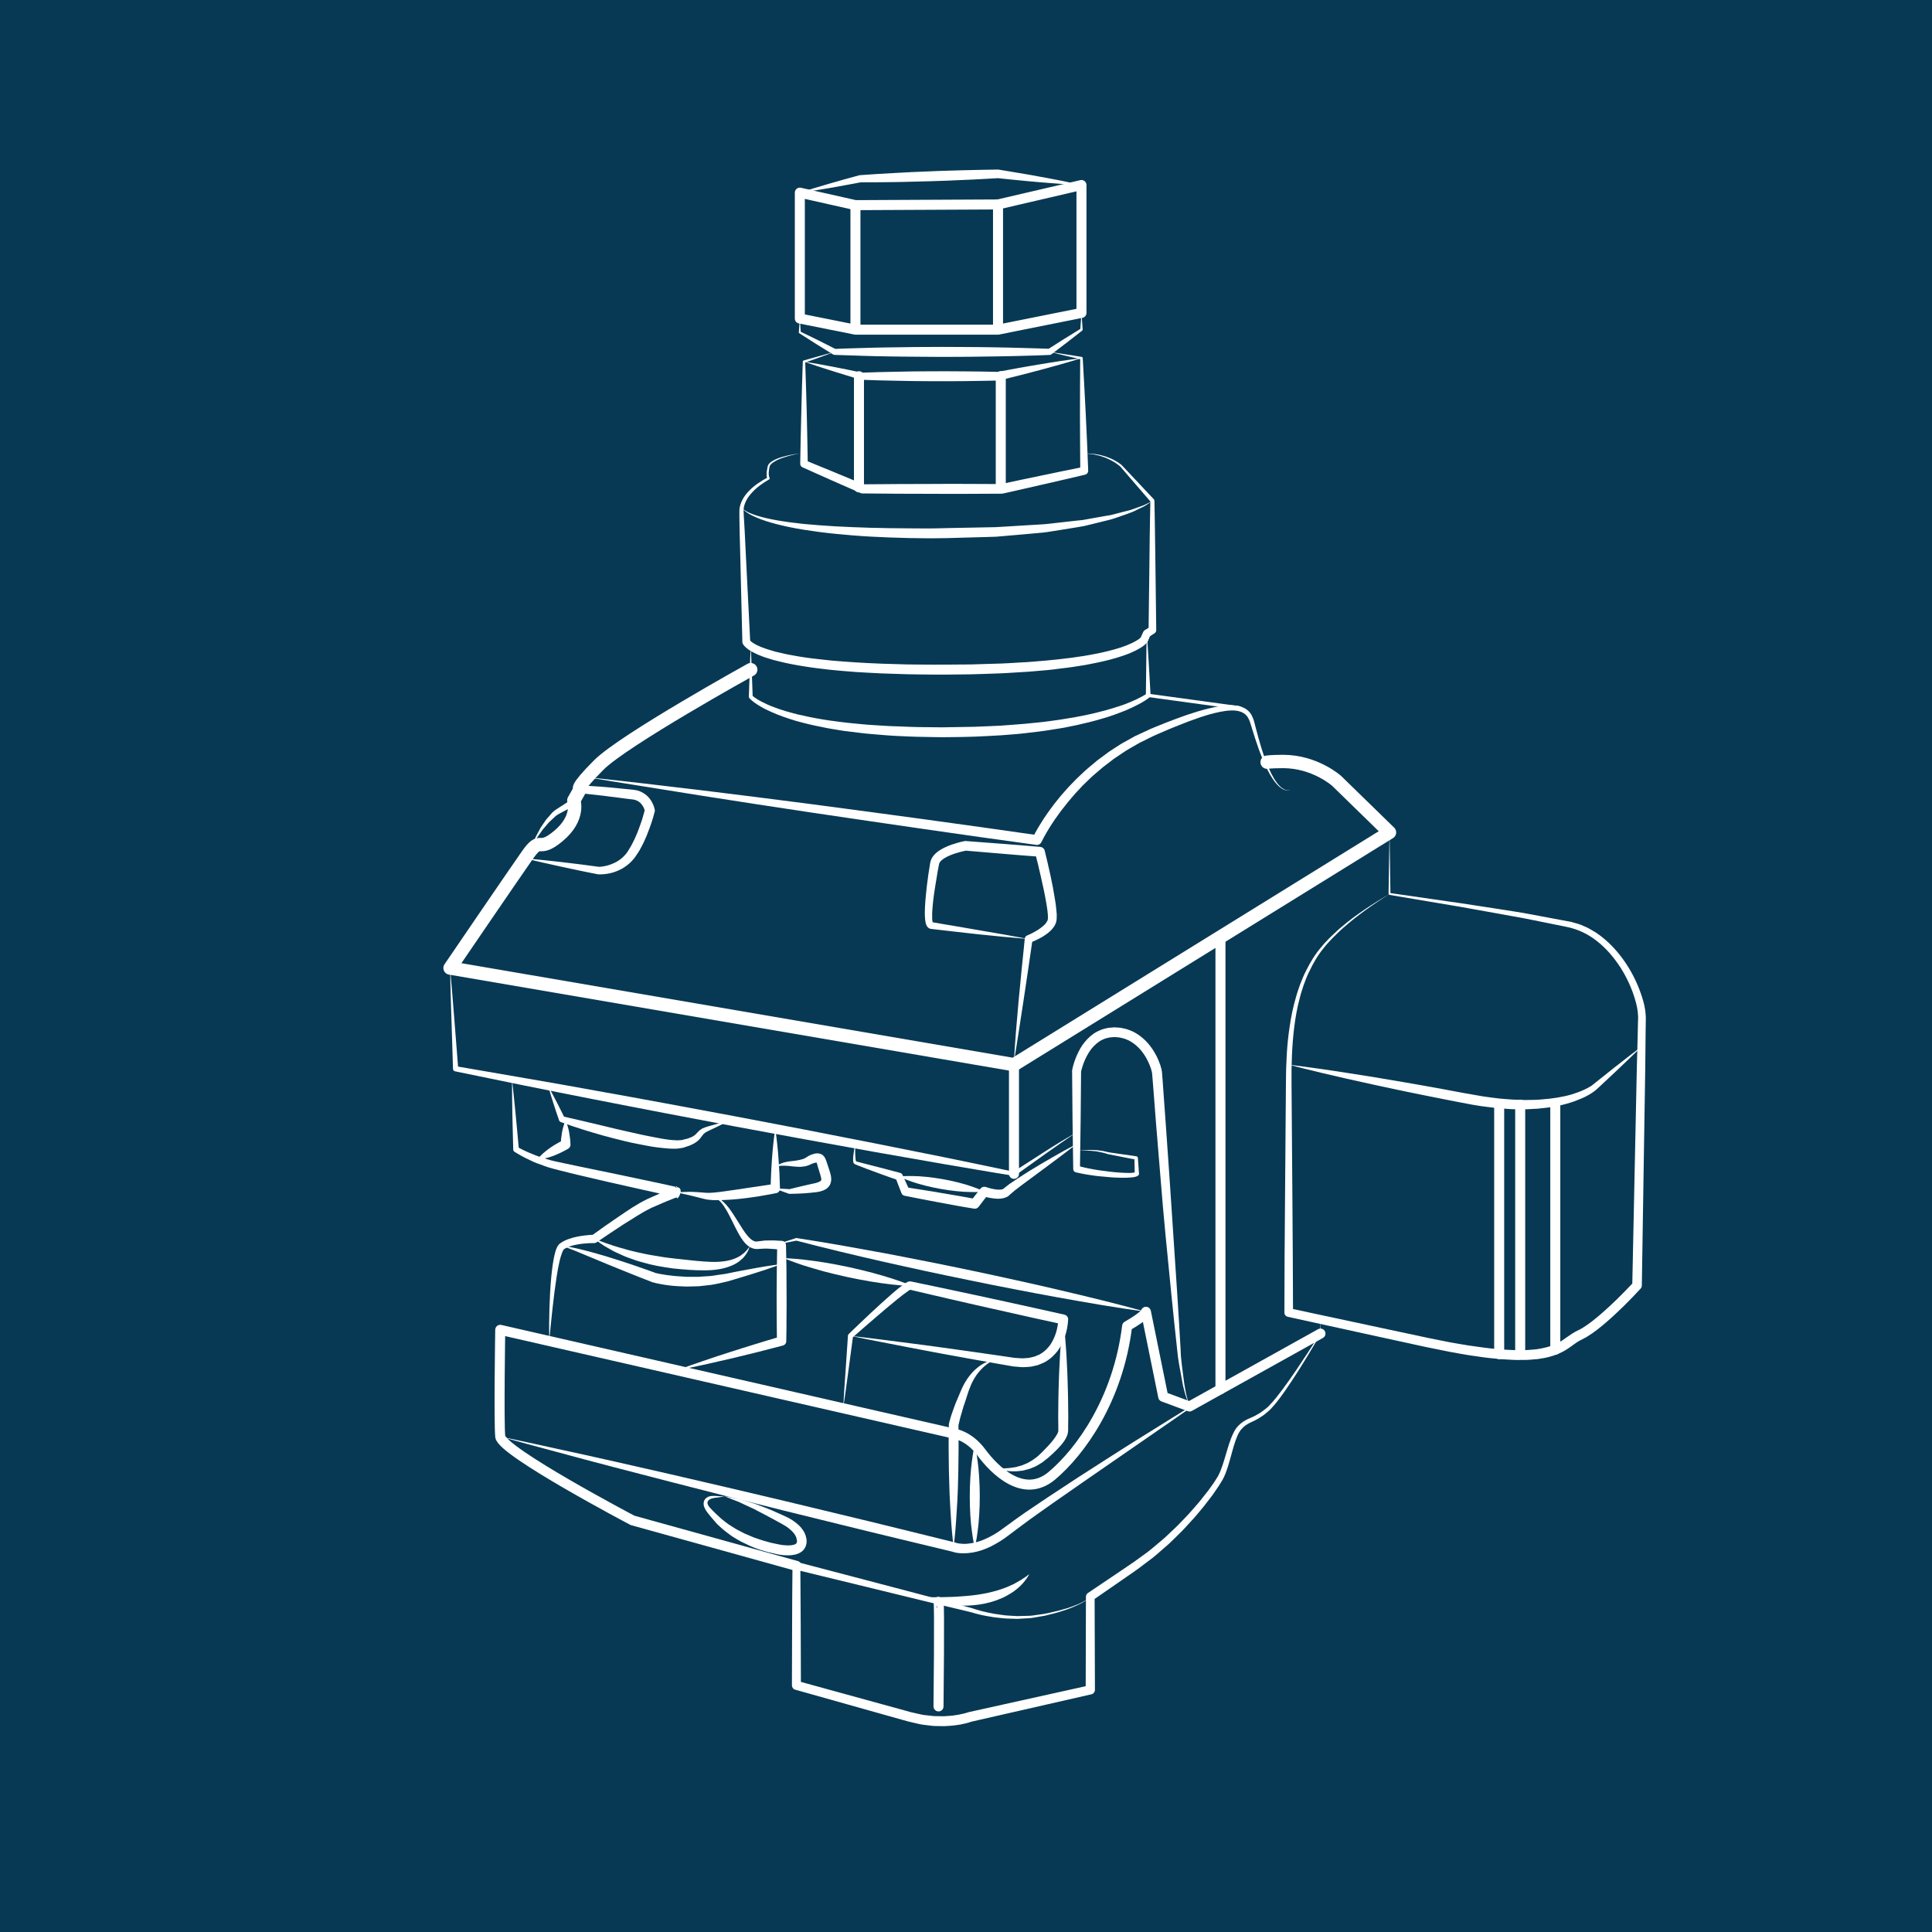 <?xml version="1.0" encoding="UTF-8"?>
<svg xmlns="http://www.w3.org/2000/svg" xmlns:xlink="http://www.w3.org/1999/xlink" width="120pt" height="120pt" viewBox="0 0 120 120" version="1.2" preserveAspectRatio="none">
<g id="surface1">
<rect x="0" y="0" width="120" height="120" style="fill:rgb(2.745%,22.353%,32.941%);fill-opacity:1;stroke:none;"/>
<path style="fill:none;stroke-width:0.622;stroke-linecap:round;stroke-linejoin:round;stroke:rgb(100%,100%,100%);stroke-opacity:1;stroke-miterlimit:10;" d="M 0 0.001 L 0 -7.819 L 3.454 -8.51 L 12.309 -8.51 L 17.493 -7.471 L 17.493 0.474 L 12.309 -0.733 L 3.454 -0.776 Z M 0 0.001 " transform="matrix(1,0,0,-1,49.679,11.966)"/>
<path style="fill:none;stroke-width:0.622;stroke-linecap:round;stroke-linejoin:round;stroke:rgb(100%,100%,100%);stroke-opacity:1;stroke-miterlimit:10;" d="M -0.002 0.001 L -0.002 -7.452 " transform="matrix(1,0,0,-1,53.135,12.744)"/>
<path style="fill:none;stroke-width:0.622;stroke-linecap:round;stroke-linejoin:round;stroke:rgb(100%,100%,100%);stroke-opacity:1;stroke-miterlimit:10;" d="M -0 0.001 L -0 -7.515 " transform="matrix(1,0,0,-1,61.989,12.7)"/>
<path style=" stroke:none;fill-rule:nonzero;fill:rgb(100%,100%,100%);fill-opacity:1;" d="M 49.68 11.965 C 50.293 11.766 50.91 11.582 51.527 11.402 C 51.836 11.309 52.145 11.227 52.457 11.137 C 52.766 11.051 53.074 10.965 53.387 10.883 C 53.395 10.883 53.402 10.879 53.414 10.879 L 53.43 10.879 C 54.141 10.828 54.852 10.781 55.562 10.746 C 55.922 10.727 56.277 10.703 56.633 10.688 L 57.703 10.645 C 58.059 10.629 58.414 10.613 58.77 10.605 L 59.84 10.574 C 60.555 10.551 61.266 10.547 61.98 10.531 L 61.988 10.531 C 62 10.531 62.012 10.535 62.023 10.535 C 62.457 10.602 62.883 10.68 63.312 10.75 C 63.746 10.816 64.172 10.898 64.602 10.977 C 65.031 11.051 65.461 11.137 65.891 11.219 C 66.316 11.305 66.746 11.395 67.172 11.492 C 66.734 11.473 66.297 11.445 65.863 11.418 C 65.43 11.383 64.992 11.355 64.559 11.316 C 64.125 11.277 63.688 11.242 63.254 11.195 C 62.82 11.152 62.387 11.113 61.953 11.062 L 62 11.066 C 61.285 11.102 60.574 11.152 59.859 11.176 L 58.793 11.223 C 58.438 11.238 58.082 11.246 57.723 11.258 L 56.652 11.285 C 56.297 11.301 55.941 11.301 55.586 11.309 C 54.871 11.32 54.156 11.324 53.445 11.324 L 53.488 11.32 C 53.172 11.383 52.855 11.438 52.539 11.496 C 52.223 11.555 51.906 11.613 51.59 11.668 C 50.953 11.773 50.316 11.879 49.68 11.965 "/>
<path style=" stroke:none;fill-rule:nonzero;fill:rgb(100%,100%,100%);fill-opacity:1;" d="M 49.68 19.785 C 49.699 20.07 49.723 20.359 49.738 20.648 L 49.711 20.594 C 50.457 20.949 51.195 21.32 51.93 21.695 L 51.84 21.672 C 52.395 21.648 52.953 21.633 53.508 21.617 C 54.062 21.598 54.621 21.586 55.176 21.578 C 55.73 21.57 56.289 21.559 56.844 21.555 L 58.512 21.547 L 60.18 21.555 C 60.734 21.555 61.293 21.566 61.848 21.574 C 62.402 21.586 62.961 21.594 63.516 21.613 C 64.074 21.629 64.629 21.641 65.184 21.664 L 65.078 21.699 C 65.418 21.484 65.754 21.266 66.098 21.051 C 66.441 20.84 66.785 20.625 67.129 20.414 L 67.098 20.477 C 67.121 20.129 67.145 19.785 67.172 19.438 C 67.195 19.785 67.227 20.129 67.246 20.477 C 67.246 20.496 67.234 20.516 67.219 20.527 L 67.215 20.535 C 66.898 20.785 66.578 21.031 66.258 21.281 C 65.938 21.527 65.613 21.77 65.293 22.016 C 65.266 22.035 65.234 22.047 65.203 22.047 L 65.184 22.047 C 64.629 22.074 64.074 22.086 63.516 22.102 C 62.961 22.121 62.402 22.129 61.848 22.137 C 61.293 22.148 60.734 22.156 60.18 22.16 L 58.512 22.168 L 56.844 22.156 C 56.289 22.156 55.73 22.145 55.176 22.137 C 54.621 22.129 54.062 22.117 53.508 22.098 C 52.953 22.082 52.395 22.066 51.84 22.043 L 51.824 22.043 C 51.797 22.039 51.77 22.031 51.75 22.02 C 51.043 21.59 50.344 21.148 49.648 20.699 L 49.645 20.695 C 49.625 20.688 49.617 20.664 49.617 20.648 C 49.633 20.359 49.66 20.07 49.68 19.785 "/>
<path style=" stroke:none;fill-rule:nonzero;fill:rgb(100%,100%,100%);fill-opacity:1;" d="M 51.84 21.855 C 51.215 22.086 50.59 22.316 49.961 22.535 L 50.012 22.461 C 50.043 23.52 50.086 24.578 50.109 25.637 C 50.133 26.695 50.156 27.754 50.172 28.812 L 50.031 28.598 L 51.855 29.344 L 53.68 30.105 L 53.566 30.082 C 55.008 30.062 56.445 30.066 57.887 30.059 C 59.324 30.047 60.766 30.062 62.203 30.066 L 62.141 30.074 C 62.996 29.887 63.855 29.711 64.715 29.531 C 65.574 29.352 66.434 29.172 67.293 29 L 67.098 29.25 L 67.086 27.5 L 67.078 25.746 C 67.074 24.582 67.09 23.414 67.094 22.246 L 67.156 22.32 L 66.172 22.094 L 65.184 21.855 L 66.188 22.008 L 67.188 22.168 C 67.223 22.176 67.246 22.203 67.25 22.238 L 67.25 22.242 C 67.312 23.41 67.387 24.574 67.438 25.738 L 67.52 27.488 L 67.59 29.234 C 67.594 29.355 67.516 29.453 67.406 29.48 L 67.398 29.484 C 66.543 29.688 65.691 29.879 64.836 30.078 C 63.98 30.27 63.125 30.473 62.27 30.66 C 62.25 30.664 62.227 30.664 62.203 30.664 C 60.766 30.668 59.324 30.684 57.887 30.672 C 56.445 30.668 55.008 30.668 53.566 30.648 L 53.559 30.648 C 53.523 30.648 53.488 30.641 53.453 30.625 L 51.648 29.832 L 49.848 29.027 L 49.84 29.023 C 49.754 28.984 49.703 28.898 49.703 28.812 C 49.719 27.754 49.742 26.695 49.77 25.637 C 49.789 24.578 49.832 23.52 49.863 22.461 L 49.863 22.457 C 49.863 22.426 49.887 22.398 49.914 22.391 C 50.555 22.207 51.195 22.031 51.84 21.855 "/>
<path style=" stroke:none;fill-rule:nonzero;fill:rgb(100%,100%,100%);fill-opacity:1;" d="M 67.172 22.246 C 66.75 22.379 66.324 22.504 65.898 22.625 C 65.473 22.742 65.043 22.867 64.617 22.977 C 64.188 23.09 63.762 23.207 63.332 23.312 C 62.902 23.418 62.477 23.531 62.047 23.629 C 62.031 23.633 62.016 23.637 62 23.637 L 61.988 23.637 C 61.281 23.648 60.578 23.668 59.871 23.672 C 59.168 23.676 58.461 23.684 57.758 23.676 L 56.699 23.668 L 55.641 23.648 L 54.582 23.625 L 53.523 23.59 L 53.512 23.59 C 53.496 23.586 53.48 23.586 53.469 23.582 C 53.172 23.5 52.879 23.406 52.582 23.316 C 52.289 23.227 51.992 23.137 51.699 23.043 C 51.109 22.859 50.523 22.668 49.938 22.461 C 50.551 22.559 51.156 22.668 51.762 22.785 C 52.066 22.844 52.367 22.906 52.672 22.965 C 52.973 23.031 53.277 23.086 53.578 23.156 L 53.523 23.148 L 54.582 23.113 L 55.641 23.09 L 56.699 23.07 L 57.758 23.062 C 58.461 23.055 59.168 23.062 59.871 23.066 C 60.578 23.066 61.281 23.086 61.988 23.098 L 61.934 23.105 C 62.363 23.02 62.801 22.945 63.234 22.863 C 63.672 22.781 64.105 22.711 64.543 22.637 C 64.98 22.559 65.418 22.496 65.855 22.426 C 66.293 22.363 66.73 22.301 67.172 22.246 "/>
<path style="fill:none;stroke-width:0.622;stroke-linecap:round;stroke-linejoin:round;stroke:rgb(100%,100%,100%);stroke-opacity:1;stroke-miterlimit:10;" d="M 0.001 0.001 L 0.001 -6.905 " transform="matrix(1,0,0,-1,53.351,23.368)"/>
<path style="fill:none;stroke-width:0.622;stroke-linecap:round;stroke-linejoin:round;stroke:rgb(100%,100%,100%);stroke-opacity:1;stroke-miterlimit:10;" d="M -0.001 0.001 L -0.001 -6.905 " transform="matrix(1,0,0,-1,62.161,23.368)"/>
<path style=" stroke:none;fill-rule:nonzero;fill:rgb(100%,100%,100%);fill-opacity:1;" d="M 49.68 28.16 C 49.203 28.254 48.723 28.371 48.281 28.57 C 48.176 28.625 48.07 28.684 47.977 28.754 C 47.934 28.789 47.887 28.824 47.859 28.871 C 47.816 28.91 47.805 28.965 47.793 29.004 L 47.766 29.188 C 47.762 29.246 47.746 29.309 47.746 29.367 L 47.754 29.535 C 47.754 29.562 47.77 29.586 47.773 29.609 C 47.777 29.637 47.789 29.66 47.793 29.672 L 47.797 29.676 C 47.816 29.711 47.809 29.758 47.77 29.781 L 47.766 29.781 C 47.574 29.887 47.387 30.012 47.207 30.145 C 47.031 30.277 46.863 30.426 46.715 30.586 C 46.566 30.75 46.43 30.922 46.34 31.113 C 46.246 31.305 46.18 31.508 46.184 31.711 C 46.188 31.926 46.207 32.16 46.219 32.383 L 46.258 33.062 L 46.324 34.426 L 46.598 39.863 L 46.582 39.785 C 46.582 39.781 46.574 39.766 46.574 39.766 L 46.582 39.773 C 46.586 39.777 46.586 39.781 46.594 39.789 L 46.645 39.84 L 46.773 39.934 C 46.875 39.992 46.973 40.059 47.09 40.105 L 47.258 40.18 L 47.434 40.246 C 47.555 40.289 47.672 40.332 47.797 40.367 L 48.164 40.477 L 48.539 40.562 C 48.789 40.629 49.047 40.672 49.301 40.719 C 49.555 40.77 49.812 40.805 50.07 40.844 C 50.332 40.879 50.586 40.918 50.848 40.941 L 51.629 41.027 C 51.887 41.051 52.148 41.066 52.41 41.09 C 52.934 41.133 53.457 41.16 53.98 41.188 C 54.504 41.219 55.027 41.23 55.551 41.246 C 56.078 41.266 56.602 41.277 57.129 41.277 C 57.652 41.277 58.18 41.289 58.703 41.281 L 60.281 41.27 C 60.809 41.258 61.332 41.238 61.855 41.223 C 62.379 41.215 62.902 41.172 63.426 41.145 C 63.949 41.125 64.469 41.066 64.992 41.027 C 65.512 40.98 66.031 40.922 66.551 40.855 L 67.324 40.742 C 67.582 40.703 67.836 40.648 68.094 40.602 C 68.602 40.5 69.105 40.379 69.594 40.223 L 69.953 40.094 C 70.07 40.047 70.18 39.992 70.297 39.945 C 70.406 39.891 70.52 39.836 70.617 39.773 C 70.664 39.742 70.719 39.711 70.758 39.68 C 70.777 39.66 70.801 39.645 70.816 39.629 L 70.84 39.609 L 70.852 39.598 C 70.848 39.602 70.848 39.602 70.848 39.605 L 70.832 39.637 L 71.008 39.25 L 71.012 39.242 C 71.031 39.199 71.062 39.164 71.102 39.141 L 71.449 38.93 L 71.34 39.133 L 71.391 35.117 L 71.414 33.109 C 71.422 32.438 71.441 31.77 71.453 31.098 L 71.484 31.184 L 69.586 28.98 L 69.59 28.984 C 69.52 28.922 69.438 28.859 69.355 28.801 C 69.273 28.742 69.188 28.691 69.098 28.641 C 69.012 28.586 68.918 28.551 68.828 28.504 C 68.738 28.457 68.641 28.422 68.547 28.391 C 68.449 28.359 68.355 28.316 68.254 28.297 L 67.957 28.23 C 67.855 28.203 67.754 28.203 67.652 28.191 L 67.344 28.16 L 67.652 28.172 C 67.758 28.18 67.859 28.176 67.961 28.195 L 68.266 28.246 C 68.371 28.262 68.469 28.301 68.566 28.324 C 68.668 28.352 68.766 28.383 68.863 28.426 C 68.957 28.465 69.059 28.5 69.148 28.551 C 69.238 28.602 69.332 28.648 69.422 28.707 C 69.508 28.762 69.594 28.82 69.68 28.895 L 69.68 28.898 L 71.672 31.016 C 71.691 31.039 71.703 31.066 71.703 31.094 L 71.703 31.098 C 71.715 31.77 71.734 32.438 71.738 33.109 L 71.766 35.117 L 71.816 39.133 C 71.82 39.215 71.777 39.289 71.711 39.332 L 71.707 39.336 L 71.363 39.559 L 71.457 39.449 L 71.289 39.84 L 71.285 39.848 C 71.281 39.855 71.277 39.863 71.27 39.871 C 71.188 39.984 71.141 40.016 71.078 40.07 C 71.016 40.125 70.957 40.16 70.895 40.203 C 70.773 40.285 70.648 40.348 70.523 40.414 C 70.398 40.473 70.273 40.531 70.145 40.586 L 69.762 40.727 C 69.25 40.898 68.73 41.035 68.207 41.145 C 67.945 41.195 67.684 41.254 67.422 41.301 L 66.633 41.426 C 66.367 41.469 66.105 41.492 65.84 41.527 C 65.578 41.559 65.312 41.602 65.051 41.621 C 64.52 41.66 63.992 41.723 63.465 41.746 C 62.934 41.773 62.406 41.82 61.879 41.832 C 61.348 41.848 60.816 41.875 60.289 41.883 L 58.707 41.902 C 58.176 41.906 57.648 41.895 57.121 41.891 C 56.59 41.887 56.062 41.871 55.535 41.852 C 55.004 41.836 54.477 41.82 53.949 41.785 C 53.418 41.758 52.891 41.727 52.363 41.676 C 52.098 41.648 51.836 41.633 51.57 41.602 L 50.777 41.508 C 50.516 41.48 50.25 41.434 49.988 41.395 C 49.727 41.352 49.461 41.312 49.199 41.258 C 48.938 41.203 48.676 41.156 48.414 41.086 L 48.023 40.988 L 47.633 40.867 C 47.504 40.832 47.375 40.781 47.25 40.73 L 47.055 40.652 L 46.867 40.562 C 46.738 40.504 46.617 40.426 46.492 40.348 C 46.43 40.301 46.371 40.254 46.309 40.199 C 46.246 40.129 46.199 40.109 46.121 39.949 C 46.113 39.93 46.109 39.91 46.109 39.895 L 46.109 39.875 L 45.977 34.43 L 45.941 33.07 L 45.93 32.391 C 45.93 32.16 45.918 31.945 45.926 31.703 C 45.93 31.453 46.02 31.215 46.133 31.004 C 46.246 30.793 46.402 30.609 46.566 30.445 C 46.734 30.277 46.914 30.133 47.105 30.004 C 47.297 29.871 47.492 29.754 47.703 29.652 L 47.676 29.762 C 47.648 29.719 47.641 29.684 47.637 29.652 C 47.629 29.617 47.617 29.582 47.617 29.551 L 47.617 29.352 C 47.617 29.285 47.637 29.23 47.645 29.168 L 47.676 28.988 C 47.699 28.918 47.723 28.852 47.773 28.801 C 47.812 28.746 47.867 28.711 47.918 28.672 C 48.023 28.598 48.137 28.543 48.25 28.496 C 48.711 28.316 49.195 28.227 49.68 28.16 "/>
<path style=" stroke:none;fill-rule:nonzero;fill:rgb(100%,100%,100%);fill-opacity:1;" d="M 46.07 31.527 C 46.07 31.523 46.082 31.551 46.117 31.586 C 46.152 31.621 46.207 31.668 46.289 31.715 C 46.445 31.82 46.703 31.93 47.039 32.035 C 47.715 32.246 48.715 32.418 49.922 32.543 C 50.523 32.602 51.18 32.648 51.875 32.691 C 52.57 32.73 53.305 32.758 54.066 32.781 C 54.824 32.805 55.609 32.809 56.41 32.816 C 56.809 32.82 57.211 32.82 57.617 32.824 L 57.922 32.82 L 58.219 32.816 L 58.828 32.801 C 59.641 32.785 60.457 32.77 61.258 32.754 C 61.457 32.75 61.656 32.746 61.855 32.742 C 62.051 32.73 62.246 32.719 62.441 32.707 C 62.828 32.684 63.215 32.66 63.59 32.637 C 63.969 32.613 64.344 32.594 64.707 32.57 C 65.07 32.551 65.422 32.496 65.77 32.461 C 66.113 32.422 66.453 32.383 66.777 32.348 C 66.938 32.328 67.098 32.312 67.258 32.297 C 67.41 32.27 67.562 32.242 67.715 32.215 C 68.012 32.164 68.297 32.109 68.57 32.062 C 68.707 32.039 68.84 32.016 68.969 31.996 C 69.098 31.969 69.219 31.934 69.336 31.902 C 69.578 31.84 69.801 31.781 70.008 31.73 C 70.109 31.703 70.211 31.684 70.301 31.648 C 70.395 31.617 70.48 31.586 70.562 31.555 C 70.73 31.496 70.879 31.441 71.008 31.395 C 71.137 31.34 71.238 31.285 71.324 31.246 C 71.41 31.203 71.477 31.172 71.516 31.141 C 71.555 31.113 71.578 31.098 71.578 31.098 C 71.578 31.098 71.559 31.113 71.52 31.148 C 71.484 31.184 71.422 31.223 71.344 31.273 C 71.262 31.324 71.164 31.395 71.043 31.461 C 70.918 31.523 70.773 31.594 70.609 31.668 C 70.293 31.844 69.875 31.961 69.402 32.133 C 69.281 32.172 69.164 32.219 69.035 32.254 C 68.906 32.289 68.773 32.32 68.637 32.355 C 68.367 32.422 68.078 32.492 67.781 32.566 C 67.633 32.602 67.477 32.637 67.324 32.676 C 67.164 32.703 67.004 32.73 66.844 32.758 C 66.516 32.809 66.176 32.863 65.828 32.922 C 65.48 32.973 65.125 33.043 64.758 33.082 C 64.391 33.113 64.012 33.148 63.629 33.184 C 63.246 33.215 62.859 33.25 62.465 33.285 C 62.266 33.301 62.066 33.32 61.867 33.336 C 61.672 33.344 61.469 33.348 61.27 33.355 C 60.469 33.375 59.656 33.398 58.844 33.422 L 58.23 33.43 L 57.918 33.434 L 57.613 33.434 C 57.207 33.43 56.805 33.422 56.402 33.418 C 55.598 33.402 54.809 33.367 54.043 33.328 C 53.277 33.285 52.539 33.223 51.84 33.152 C 51.141 33.082 50.48 32.992 49.875 32.895 C 48.66 32.695 47.66 32.434 46.996 32.148 C 46.664 32.012 46.418 31.863 46.27 31.742 C 46.191 31.684 46.141 31.629 46.109 31.59 C 46.082 31.551 46.07 31.523 46.07 31.527 "/>
<path style=" stroke:none;fill-rule:nonzero;fill:rgb(100%,100%,100%);fill-opacity:1;" d="M 46.629 40.141 C 46.652 40.664 46.684 41.188 46.695 41.711 L 46.75 43.281 L 46.723 43.203 C 46.801 43.273 46.906 43.355 47.016 43.418 C 47.121 43.488 47.234 43.547 47.352 43.605 C 47.578 43.723 47.816 43.832 48.059 43.918 C 48.543 44.109 49.047 44.246 49.555 44.375 L 50.32 44.543 C 50.578 44.598 50.836 44.637 51.094 44.684 C 51.352 44.73 51.613 44.762 51.871 44.797 C 52.133 44.828 52.391 44.871 52.652 44.895 C 53.176 44.941 53.699 45.008 54.223 45.035 C 54.75 45.07 55.273 45.105 55.801 45.117 C 56.324 45.137 56.852 45.164 57.379 45.164 L 58.168 45.172 L 58.559 45.176 L 58.957 45.168 C 59.484 45.152 60.016 45.16 60.543 45.141 C 61.066 45.117 61.594 45.102 62.117 45.074 C 62.641 45.031 63.164 45.004 63.688 44.953 C 64.211 44.898 64.734 44.859 65.254 44.781 C 65.516 44.742 65.777 44.715 66.035 44.668 L 66.809 44.539 C 67.324 44.441 67.84 44.34 68.344 44.203 C 68.852 44.078 69.352 43.922 69.844 43.75 C 70.086 43.652 70.328 43.562 70.562 43.449 C 70.793 43.34 71.031 43.215 71.227 43.082 L 71.172 43.195 L 71.207 40.312 L 71.23 39.348 L 71.297 40.309 L 71.355 41.27 L 71.465 43.191 C 71.465 43.234 71.445 43.273 71.414 43.301 L 71.41 43.305 C 71.184 43.492 70.953 43.621 70.711 43.75 C 70.473 43.879 70.227 43.988 69.98 44.098 C 69.484 44.301 68.98 44.488 68.465 44.633 C 67.953 44.789 67.43 44.914 66.91 45.031 L 66.125 45.191 C 65.859 45.242 65.598 45.277 65.332 45.32 C 64.809 45.414 64.277 45.465 63.746 45.531 C 63.219 45.598 62.684 45.629 62.152 45.672 C 61.621 45.707 61.086 45.727 60.555 45.754 C 60.023 45.773 59.496 45.781 58.965 45.785 L 58.57 45.789 L 58.164 45.785 L 57.367 45.77 C 56.836 45.766 56.305 45.738 55.773 45.715 C 55.238 45.691 54.707 45.641 54.18 45.598 C 53.648 45.559 53.117 45.48 52.586 45.418 C 52.324 45.391 52.059 45.336 51.797 45.297 C 51.531 45.25 51.27 45.211 51.008 45.148 C 50.746 45.094 50.484 45.047 50.223 44.98 C 49.965 44.914 49.703 44.852 49.445 44.777 C 48.934 44.621 48.422 44.453 47.93 44.23 C 47.684 44.125 47.438 44.004 47.207 43.863 C 47.09 43.793 46.973 43.723 46.863 43.641 C 46.75 43.559 46.648 43.473 46.539 43.359 C 46.52 43.336 46.512 43.309 46.512 43.281 L 46.566 41.711 C 46.578 41.188 46.609 40.664 46.629 40.141 "/>
<path style="fill:none;stroke-width:0.829;stroke-linecap:round;stroke-linejoin:round;stroke:rgb(100%,100%,100%);stroke-opacity:1;stroke-miterlimit:10;" d="M -0.002 0.001 C -0.002 0.001 -7.881 -4.362 -9.435 -5.917 C -10.99 -7.471 -10.6 -7.428 -10.6 -7.428 L -10.99 -8.12 C -10.99 -8.12 -10.6 -9.202 -11.939 -10.323 C -13.279 -11.448 -12.975 -10.237 -13.885 -11.534 C -14.791 -12.827 -18.678 -18.53 -18.678 -18.53 L 16.35 -24.534 L 39.674 -10.108 L 36.393 -6.909 C 36.393 -6.909 35.053 -5.702 33.065 -5.702 C 32.287 -5.706 32.072 -5.745 32.072 -5.745 " transform="matrix(1,0,0,-1,46.631,41.595)"/>
<path style=" stroke:none;fill-rule:nonzero;fill:rgb(100%,100%,100%);fill-opacity:1;" d="M 36.465 48.281 C 37.051 48.332 37.637 48.398 38.219 48.461 L 39.973 48.66 L 43.477 49.074 L 46.977 49.508 L 50.473 49.957 L 53.969 50.422 L 57.465 50.895 L 60.957 51.379 L 64.449 51.875 L 64.133 52.051 C 64.348 51.609 64.59 51.219 64.848 50.82 C 64.977 50.629 65.109 50.434 65.25 50.246 C 65.383 50.055 65.527 49.871 65.676 49.691 C 65.82 49.504 65.973 49.328 66.129 49.156 C 66.277 48.977 66.441 48.809 66.605 48.641 L 66.848 48.391 L 67.102 48.148 C 67.273 47.988 67.438 47.824 67.621 47.676 L 68.16 47.227 L 68.723 46.809 C 68.906 46.664 69.109 46.551 69.301 46.418 C 69.496 46.293 69.691 46.16 69.902 46.055 L 70.512 45.715 C 70.723 45.613 70.938 45.52 71.148 45.422 L 71.465 45.273 L 71.785 45.141 L 72.426 44.883 C 72.859 44.719 73.289 44.551 73.727 44.402 C 74.164 44.254 74.609 44.117 75.062 44.008 C 75.52 43.902 75.977 43.801 76.461 43.801 C 76.582 43.809 76.707 43.816 76.828 43.828 C 76.953 43.859 77.078 43.875 77.195 43.938 C 77.434 44.031 77.648 44.227 77.758 44.457 C 77.875 44.684 77.926 44.922 77.98 45.141 L 78.156 45.801 C 78.277 46.242 78.41 46.68 78.566 47.109 C 78.723 47.535 78.898 47.961 79.129 48.352 C 79.246 48.543 79.379 48.73 79.547 48.883 C 79.637 48.953 79.73 49.02 79.836 49.055 C 79.945 49.09 80.062 49.094 80.172 49.066 C 80.062 49.102 79.945 49.105 79.832 49.074 C 79.715 49.047 79.617 48.98 79.523 48.914 C 79.34 48.77 79.191 48.586 79.062 48.395 C 78.801 48.012 78.609 47.586 78.43 47.16 C 78.25 46.734 78.098 46.301 77.957 45.863 L 77.75 45.203 C 77.684 44.98 77.625 44.766 77.523 44.59 C 77.324 44.219 76.895 44.113 76.465 44.129 C 76.031 44.141 75.59 44.25 75.156 44.363 C 74.723 44.488 74.293 44.633 73.867 44.793 C 73.441 44.953 73.02 45.125 72.598 45.297 L 71.965 45.57 L 71.652 45.707 L 71.352 45.855 C 71.148 45.957 70.945 46.055 70.746 46.156 L 70.16 46.496 C 69.961 46.605 69.777 46.734 69.59 46.859 C 69.406 46.988 69.211 47.102 69.035 47.246 L 68.5 47.656 L 67.988 48.094 C 67.812 48.238 67.656 48.402 67.492 48.555 L 67.25 48.789 L 67.02 49.039 C 66.863 49.199 66.711 49.363 66.57 49.539 C 66.422 49.711 66.277 49.883 66.141 50.062 C 66 50.234 65.863 50.414 65.734 50.598 C 65.598 50.777 65.473 50.965 65.348 51.152 C 65.105 51.527 64.871 51.922 64.684 52.305 L 64.68 52.309 C 64.621 52.43 64.492 52.496 64.363 52.477 L 60.871 51.992 L 57.379 51.492 L 53.891 50.984 L 50.402 50.469 L 46.914 49.941 L 43.43 49.398 L 39.949 48.84 L 38.207 48.562 C 37.625 48.469 37.047 48.363 36.465 48.281 "/>
<path style=" stroke:none;fill-rule:nonzero;fill:rgb(100%,100%,100%);fill-opacity:1;" d="M 27.953 60.125 C 28.047 61.168 28.133 62.207 28.215 63.25 L 28.461 66.379 L 28.328 66.227 L 32.676 66.977 C 34.125 67.227 35.574 67.48 37.02 67.746 L 39.191 68.137 L 41.359 68.535 L 45.699 69.344 L 50.031 70.172 L 54.359 71.02 L 58.688 71.887 C 60.125 72.188 61.566 72.477 63.004 72.785 L 62.91 72.805 L 64.867 71.547 C 65.195 71.34 65.523 71.129 65.855 70.93 L 66.355 70.633 L 66.605 70.488 C 66.691 70.441 66.777 70.387 66.867 70.359 C 66.777 70.395 66.699 70.453 66.617 70.504 L 66.375 70.664 L 65.898 70.992 L 64.945 71.66 L 63.055 73.012 C 63.027 73.031 62.996 73.039 62.965 73.031 L 62.957 73.031 C 61.508 72.801 60.059 72.543 58.609 72.301 L 54.262 71.539 L 49.922 70.754 L 45.582 69.953 L 41.25 69.129 L 39.082 68.711 L 36.918 68.289 C 35.477 68.008 34.031 67.719 32.594 67.43 L 28.27 66.543 L 28.262 66.543 C 28.191 66.527 28.141 66.465 28.137 66.395 L 28.039 63.262 C 28.004 62.215 27.973 61.172 27.953 60.125 "/>
<path style="fill:none;stroke-width:0.622;stroke-linecap:round;stroke-linejoin:round;stroke:rgb(100%,100%,100%);stroke-opacity:1;stroke-miterlimit:10;" d="M -0.002 -0.001 L -0.002 -6.782 " transform="matrix(1,0,0,-1,62.982,66.128)"/>
<path style=" stroke:none;fill-rule:nonzero;fill:rgb(100%,100%,100%);fill-opacity:1;" d="M 86.305 51.703 L 86.363 55.523 L 86.316 55.465 L 90.742 56.102 L 92.953 56.441 C 93.688 56.562 94.426 56.66 95.16 56.805 L 97.363 57.219 L 97.5 57.242 L 97.57 57.258 L 97.586 57.258 L 97.617 57.266 L 97.648 57.277 L 97.918 57.355 C 98.094 57.395 98.277 57.48 98.461 57.559 C 98.648 57.633 98.809 57.738 98.977 57.836 C 99.148 57.926 99.297 58.051 99.453 58.16 C 100.066 58.633 100.578 59.219 101 59.855 C 101.422 60.492 101.754 61.188 101.988 61.922 C 102.105 62.289 102.199 62.664 102.219 63.074 C 102.227 63.176 102.223 63.273 102.223 63.363 L 102.219 63.645 L 102.211 64.199 L 102.188 66.438 L 102.117 70.906 L 101.977 79.848 L 101.977 79.852 C 101.973 79.926 101.945 79.992 101.898 80.043 C 101.562 80.406 101.223 80.758 100.871 81.105 C 100.52 81.449 100.164 81.785 99.789 82.109 C 99.41 82.434 99.027 82.75 98.582 83.02 C 98.527 83.059 98.469 83.09 98.406 83.117 L 98.246 83.203 C 98.141 83.258 98.02 83.316 97.945 83.371 C 97.777 83.48 97.57 83.648 97.355 83.785 C 96.914 84.078 96.398 84.258 95.895 84.352 L 95.512 84.414 L 95.137 84.445 C 94.879 84.473 94.633 84.469 94.383 84.469 C 94.129 84.48 93.887 84.457 93.637 84.445 C 93.387 84.438 93.141 84.414 92.898 84.387 C 92.402 84.348 91.918 84.273 91.434 84.203 C 90.945 84.137 90.465 84.035 89.984 83.953 L 88.543 83.66 L 85.691 83.039 L 79.988 81.789 L 79.984 81.785 C 79.859 81.762 79.773 81.648 79.777 81.523 L 79.789 77.969 L 79.816 74.41 L 79.871 67.297 C 79.871 66.703 79.887 66.105 79.922 65.512 C 79.957 64.914 80.016 64.32 80.109 63.727 C 80.195 63.137 80.316 62.551 80.484 61.973 C 80.559 61.684 80.664 61.402 80.762 61.117 C 80.875 60.84 80.98 60.562 81.121 60.297 C 81.387 59.758 81.699 59.242 82.098 58.789 C 82.188 58.668 82.293 58.559 82.395 58.453 C 82.5 58.348 82.598 58.238 82.707 58.137 C 82.926 57.93 83.141 57.723 83.371 57.535 C 83.824 57.148 84.309 56.801 84.797 56.469 C 85.289 56.137 85.797 55.824 86.305 55.523 C 85.809 55.844 85.312 56.168 84.832 56.516 C 84.355 56.863 83.887 57.227 83.445 57.621 C 83.219 57.812 83.012 58.023 82.805 58.227 C 82.699 58.328 82.602 58.445 82.5 58.551 C 82.398 58.664 82.301 58.77 82.215 58.887 C 81.84 59.34 81.547 59.852 81.301 60.383 C 81.168 60.645 81.07 60.922 80.969 61.195 C 80.879 61.473 80.785 61.75 80.719 62.035 C 80.566 62.605 80.465 63.184 80.391 63.77 C 80.316 64.352 80.273 64.938 80.246 65.527 C 80.219 66.117 80.211 66.703 80.219 67.297 L 80.273 74.41 L 80.297 77.969 L 80.312 81.523 L 80.102 81.262 L 85.812 82.484 L 88.668 83.094 L 90.09 83.379 C 90.566 83.457 91.043 83.551 91.52 83.613 C 91.996 83.68 92.477 83.75 92.953 83.789 C 93.191 83.812 93.43 83.836 93.668 83.84 C 93.906 83.848 94.145 83.871 94.383 83.859 C 94.617 83.855 94.855 83.863 95.086 83.836 L 95.438 83.805 L 95.777 83.746 C 96.227 83.66 96.641 83.508 97.02 83.266 C 97.211 83.141 97.387 83 97.625 82.848 C 97.75 82.762 97.852 82.715 97.961 82.656 L 98.125 82.574 C 98.172 82.551 98.219 82.527 98.27 82.496 C 98.656 82.262 99.031 81.961 99.395 81.652 C 100.117 81.031 100.805 80.344 101.461 79.645 L 101.383 79.84 L 101.57 70.902 L 101.664 66.43 L 101.723 64.195 L 101.734 63.637 L 101.742 63.359 C 101.746 63.266 101.75 63.172 101.742 63.09 C 101.734 62.754 101.652 62.398 101.551 62.055 C 101.344 61.363 101.035 60.699 100.645 60.086 C 100.25 59.477 99.777 58.918 99.215 58.473 C 98.648 58.02 98.012 57.711 97.285 57.566 L 95.102 57.125 L 94.555 57.016 L 94.004 56.918 L 92.906 56.719 L 90.703 56.324 L 86.297 55.582 L 86.293 55.578 C 86.266 55.574 86.246 55.551 86.246 55.523 Z M 86.305 51.703 "/>
<path style=" stroke:none;fill-rule:nonzero;fill:rgb(100%,100%,100%);fill-opacity:1;" d="M 82.016 81.953 L 82.031 82.832 C 82.031 82.836 82.031 82.84 82.027 82.844 C 81.566 83.645 81.09 84.441 80.59 85.223 C 80.34 85.613 80.086 86 79.82 86.383 C 79.551 86.762 79.281 87.141 78.953 87.488 L 78.824 87.617 C 78.773 87.664 78.734 87.691 78.688 87.73 C 78.594 87.805 78.516 87.883 78.41 87.945 C 78.211 88.086 77.996 88.207 77.785 88.301 C 77.57 88.398 77.387 88.496 77.23 88.641 L 77.121 88.758 C 77.105 88.773 77.078 88.801 77.07 88.812 L 77.02 88.883 C 76.953 88.977 76.918 89.055 76.867 89.16 C 76.691 89.562 76.574 90.012 76.453 90.457 C 76.324 90.902 76.211 91.359 75.992 91.805 L 75.945 91.891 L 75.902 91.965 L 75.812 92.113 C 75.754 92.215 75.691 92.312 75.621 92.41 C 75.484 92.602 75.359 92.809 75.215 92.988 L 74.785 93.547 L 74.336 94.086 C 74.188 94.266 74.027 94.434 73.867 94.609 C 73.711 94.777 73.555 94.957 73.391 95.121 L 72.891 95.613 L 72.637 95.859 C 72.551 95.938 72.461 96.012 72.375 96.09 C 72.02 96.398 71.676 96.715 71.289 96.988 L 70.727 97.414 C 70.539 97.555 70.348 97.68 70.16 97.812 L 67.871 99.395 L 67.988 99.172 L 68.008 104.961 C 68.008 105.098 67.91 105.211 67.785 105.238 L 67.781 105.238 L 60.316 106.941 L 60.359 106.93 C 60.105 107.02 59.875 107.07 59.633 107.117 L 59.273 107.168 C 59.152 107.184 59.031 107.188 58.91 107.199 C 58.668 107.223 58.426 107.211 58.184 107.207 C 57.941 107.215 57.703 107.164 57.465 107.141 C 57.223 107.125 56.992 107.055 56.754 107.004 L 56.406 106.922 L 56.07 106.828 L 54.734 106.453 L 49.391 104.949 C 49.266 104.914 49.188 104.801 49.188 104.68 L 49.199 100.969 C 49.199 99.73 49.211 98.496 49.223 97.258 L 49.223 97.254 C 49.227 97.121 49.336 97.012 49.469 97.016 C 49.488 97.016 49.508 97.02 49.527 97.023 L 54.953 98.449 C 56.762 98.926 58.57 99.395 60.375 99.887 L 60.379 99.887 L 60.387 99.891 C 60.531 99.941 60.684 99.988 60.836 100.031 C 60.988 100.066 61.141 100.117 61.297 100.145 L 61.762 100.238 L 62.23 100.305 C 62.387 100.332 62.547 100.344 62.703 100.352 L 63.18 100.379 C 63.336 100.379 63.496 100.371 63.652 100.367 C 63.812 100.359 63.973 100.367 64.129 100.344 L 64.602 100.277 C 64.758 100.254 64.914 100.238 65.07 100.199 L 65.539 100.09 C 65.695 100.059 65.848 100.016 66 99.969 C 66.152 99.922 66.309 99.891 66.457 99.832 C 66.605 99.773 66.762 99.727 66.906 99.664 C 67.051 99.598 67.199 99.539 67.336 99.453 C 67.406 99.414 67.477 99.375 67.539 99.328 C 67.605 99.281 67.664 99.23 67.719 99.172 C 67.668 99.234 67.609 99.285 67.543 99.336 C 67.484 99.387 67.414 99.43 67.348 99.473 C 67.215 99.562 67.066 99.625 66.922 99.699 C 66.777 99.77 66.625 99.824 66.477 99.887 C 66.332 99.953 66.176 99.992 66.023 100.047 C 65.871 100.098 65.719 100.148 65.562 100.188 L 65.098 100.305 C 64.945 100.352 64.781 100.375 64.621 100.402 L 64.145 100.484 C 63.984 100.516 63.824 100.508 63.66 100.523 C 63.5 100.531 63.34 100.543 63.18 100.551 L 62.691 100.535 C 62.531 100.531 62.371 100.523 62.211 100.504 L 61.727 100.449 L 61.246 100.367 C 61.09 100.344 60.934 100.301 60.773 100.266 C 60.613 100.227 60.461 100.184 60.301 100.133 L 60.312 100.137 C 58.492 99.711 56.676 99.262 54.859 98.82 L 49.406 97.492 L 49.711 97.258 C 49.723 98.496 49.73 99.73 49.734 100.969 L 49.746 104.68 L 49.539 104.41 L 54.895 105.883 L 56.234 106.25 L 56.566 106.344 C 56.68 106.371 56.785 106.391 56.895 106.418 C 57.109 106.461 57.324 106.527 57.547 106.539 C 57.766 106.559 57.984 106.602 58.207 106.594 C 58.426 106.598 58.648 106.609 58.867 106.582 C 58.977 106.574 59.09 106.57 59.195 106.555 L 59.523 106.504 C 59.734 106.465 59.961 106.414 60.141 106.352 L 60.156 106.348 C 60.164 106.344 60.176 106.344 60.184 106.34 L 67.656 104.684 L 67.434 104.961 L 67.449 99.172 C 67.453 99.078 67.5 98.996 67.566 98.949 L 69.871 97.395 C 70.062 97.262 70.258 97.137 70.445 97.004 L 71 96.602 C 71.379 96.344 71.719 96.039 72.07 95.746 C 72.156 95.672 72.246 95.602 72.332 95.523 L 72.582 95.289 L 73.082 94.816 C 73.246 94.656 73.402 94.484 73.562 94.32 C 73.719 94.156 73.883 93.992 74.027 93.816 L 74.48 93.297 L 74.906 92.758 C 75.055 92.582 75.176 92.395 75.312 92.211 C 75.379 92.121 75.441 92.023 75.504 91.926 L 75.594 91.777 L 75.641 91.707 L 75.676 91.641 C 75.875 91.254 76 90.809 76.133 90.367 C 76.266 89.926 76.387 89.469 76.598 89.031 C 76.645 88.926 76.719 88.801 76.785 88.707 L 76.84 88.637 C 76.871 88.602 76.887 88.59 76.91 88.562 L 77.043 88.434 C 77.234 88.266 77.465 88.152 77.676 88.066 C 77.891 87.977 78.086 87.871 78.27 87.754 C 78.363 87.699 78.453 87.617 78.547 87.551 C 78.59 87.516 78.645 87.48 78.68 87.449 L 78.801 87.336 C 79.117 87.02 79.398 86.645 79.676 86.277 C 79.953 85.91 80.215 85.527 80.477 85.148 C 80.996 84.383 81.504 83.605 82 82.824 L 81.996 82.832 Z M 82.016 81.953 "/>
<path style="fill:none;stroke-width:0.622;stroke-linecap:round;stroke-linejoin:round;stroke:rgb(100%,100%,100%);stroke-opacity:1;stroke-miterlimit:10;" d="M -0.001 0 L -10.177 2.824 C -10.177 2.824 -18.298 7.098 -18.396 8.031 C -18.486 8.965 -18.396 14.66 -18.396 14.66 L 9.764 8.219 C 9.764 8.219 10.69 8.121 11.483 7.051 C 12.276 5.977 14.1 4.109 15.874 5.602 C 17.647 7.098 19.979 10.316 20.542 14.891 C 21.757 15.594 21.71 15.781 21.71 15.781 L 22.784 10.504 L 24.417 9.899 L 32.55 14.426 " transform="matrix(1,0,0,-1,49.466,97.258)"/>
<path style=" stroke:none;fill-rule:nonzero;fill:rgb(100%,100%,100%);fill-opacity:1;" d="M 34.113 83.293 C 34.102 82.621 34.105 81.949 34.125 81.273 C 34.148 80.602 34.18 79.926 34.246 79.254 C 34.281 78.918 34.32 78.578 34.383 78.238 C 34.414 78.07 34.449 77.898 34.5 77.727 C 34.527 77.641 34.559 77.551 34.605 77.457 C 34.637 77.406 34.652 77.367 34.703 77.309 C 34.73 77.281 34.746 77.258 34.789 77.23 L 34.84 77.195 C 34.898 77.148 35.004 77.094 35.09 77.051 C 35.176 77.012 35.258 76.977 35.344 76.949 C 35.516 76.887 35.691 76.844 35.863 76.809 C 36.035 76.773 36.207 76.75 36.383 76.73 C 36.555 76.711 36.727 76.695 36.91 76.691 L 36.758 76.738 C 37.309 76.336 37.867 75.945 38.434 75.562 C 38.715 75.367 39 75.18 39.289 74.992 L 39.734 74.723 C 39.887 74.637 40.055 74.555 40.211 74.473 L 41.148 74.059 C 41.305 73.992 41.465 73.922 41.633 73.859 C 41.719 73.828 41.793 73.797 41.918 73.766 C 41.957 73.758 42 73.75 42.043 73.746 C 42.082 73.469 41.629 74.113 41.898 74.328 C 41.914 74.336 41.945 74.348 41.938 74.344 C 41.945 74.348 41.949 74.348 41.945 74.348 L 41.938 74.344 L 41.914 74.34 L 41.793 74.312 L 39.809 73.871 C 38.48 73.582 37.156 73.273 35.832 72.961 C 35.5 72.883 35.172 72.801 34.84 72.715 C 34.512 72.625 34.184 72.559 33.84 72.43 C 33.52 72.312 33.203 72.211 32.883 72.043 C 32.559 71.898 32.262 71.73 31.961 71.543 L 31.957 71.539 C 31.91 71.512 31.879 71.457 31.879 71.406 C 31.855 70.68 31.844 69.953 31.824 69.227 C 31.812 68.5 31.801 67.773 31.801 67.047 C 31.883 67.77 31.957 68.492 32.027 69.215 C 32.094 69.938 32.168 70.66 32.227 71.383 L 32.145 71.246 C 32.43 71.402 32.738 71.551 33.039 71.668 C 33.332 71.801 33.664 71.898 33.984 72 C 34.285 72.102 34.625 72.16 34.953 72.234 L 35.949 72.445 C 37.277 72.723 38.609 72.988 39.938 73.277 L 40.934 73.488 C 41.266 73.562 41.598 73.629 41.934 73.707 L 42.062 73.738 L 42.098 73.746 L 42.145 73.762 C 42.141 73.758 42.172 73.773 42.191 73.781 C 42.465 73.996 42.008 74.641 42.043 74.363 C 42.043 74.367 42.043 74.371 42.047 74.371 C 42.004 74.379 41.918 74.406 41.848 74.438 C 41.699 74.492 41.543 74.555 41.387 74.621 L 40.457 75.023 C 40.312 75.098 40.176 75.164 40.031 75.246 L 39.602 75.5 C 39.316 75.676 39.031 75.852 38.746 76.035 C 38.18 76.402 37.617 76.781 37.059 77.16 L 37.051 77.168 C 37.008 77.195 36.957 77.211 36.91 77.211 C 36.754 77.207 36.59 77.215 36.43 77.227 C 36.266 77.238 36.105 77.254 35.949 77.281 C 35.789 77.305 35.637 77.34 35.488 77.383 C 35.414 77.402 35.344 77.43 35.273 77.457 C 35.207 77.492 35.16 77.504 35.082 77.559 L 35.031 77.59 C 35.035 77.586 35.027 77.598 35.023 77.602 C 35.016 77.602 34.996 77.645 34.98 77.66 L 34.934 77.754 L 34.895 77.859 C 34.84 78.004 34.797 78.16 34.758 78.32 C 34.684 78.637 34.625 78.965 34.574 79.297 C 34.473 79.953 34.387 80.621 34.316 81.289 C 34.242 81.957 34.176 82.625 34.113 83.293 "/>
<path style=" stroke:none;fill-rule:nonzero;fill:rgb(100%,100%,100%);fill-opacity:1;" d="M 52.371 87.473 C 52.41 86.719 52.461 85.965 52.516 85.215 L 52.668 82.957 C 52.672 82.918 52.688 82.887 52.715 82.863 L 52.719 82.855 C 53.598 82.008 54.477 81.168 55.398 80.363 C 55.633 80.16 55.863 79.965 56.125 79.773 C 56.195 79.723 56.25 79.68 56.367 79.625 C 56.383 79.617 56.395 79.613 56.414 79.605 C 56.457 79.594 56.5 79.59 56.543 79.59 L 56.559 79.59 L 56.574 79.594 L 56.582 79.594 L 56.594 79.598 L 56.621 79.602 L 56.734 79.625 L 57.18 79.719 L 58.965 80.094 C 60.156 80.344 61.348 80.605 62.535 80.863 C 63.723 81.121 64.91 81.387 66.098 81.652 L 66.117 81.66 C 66.258 81.691 66.352 81.816 66.344 81.957 C 66.324 82.316 66.266 82.633 66.164 82.957 C 66.059 83.281 65.91 83.594 65.715 83.879 C 65.5 84.156 65.242 84.41 64.93 84.582 C 64.859 84.633 64.773 84.66 64.691 84.695 C 64.609 84.727 64.531 84.766 64.449 84.793 C 64.277 84.828 64.109 84.883 63.941 84.895 C 63.77 84.902 63.602 84.926 63.434 84.914 L 62.934 84.871 L 62.012 84.711 L 60.172 84.383 L 58.332 84.047 C 57.723 83.93 57.109 83.82 56.496 83.699 C 55.273 83.457 54.047 83.23 52.828 82.973 C 54.066 83.109 55.301 83.277 56.539 83.434 C 57.156 83.508 57.773 83.598 58.391 83.68 L 60.242 83.938 L 62.09 84.203 L 63.016 84.34 L 63.445 84.367 C 63.59 84.375 63.73 84.348 63.871 84.344 C 64.012 84.328 64.141 84.281 64.273 84.254 C 64.34 84.23 64.398 84.199 64.461 84.172 C 64.523 84.145 64.59 84.125 64.645 84.082 C 64.875 83.949 65.066 83.754 65.23 83.535 C 65.383 83.305 65.504 83.051 65.59 82.781 C 65.672 82.512 65.723 82.211 65.734 81.949 L 65.98 82.25 C 64.793 81.992 63.602 81.734 62.418 81.461 C 61.23 81.195 60.043 80.93 58.855 80.652 L 57.078 80.238 L 56.633 80.133 L 56.523 80.109 L 56.496 80.102 L 56.48 80.098 L 56.477 80.098 C 56.469 80.094 56.48 80.098 56.484 80.098 L 56.492 80.102 C 56.516 80.105 56.539 80.102 56.562 80.094 C 56.566 80.094 56.562 80.094 56.559 80.098 C 56.535 80.105 56.465 80.148 56.41 80.184 C 56.176 80.344 55.938 80.535 55.703 80.723 C 55.234 81.102 54.773 81.5 54.312 81.895 C 53.852 82.289 53.391 82.688 52.938 83.09 L 52.984 82.988 L 52.684 85.23 C 52.586 85.977 52.484 86.727 52.371 87.473 "/>
<path style=" stroke:none;fill-rule:nonzero;fill:rgb(100%,100%,100%);fill-opacity:1;" d="M 66.039 81.953 C 66.039 81.953 66.145 82.711 66.219 83.852 C 66.234 84.137 66.258 84.445 66.27 84.773 C 66.285 85.098 66.305 85.441 66.312 85.801 C 66.32 86.156 66.336 86.523 66.34 86.898 C 66.344 87.273 66.348 87.652 66.352 88.031 C 66.348 88.223 66.348 88.41 66.344 88.602 L 66.344 88.848 L 66.34 88.887 L 66.34 88.91 C 66.336 88.938 66.336 88.953 66.328 88.988 C 66.32 89.027 66.312 89.066 66.301 89.105 C 66.277 89.18 66.254 89.227 66.23 89.281 C 66.129 89.488 66 89.648 65.871 89.797 C 65.742 89.945 65.609 90.078 65.477 90.203 C 65.41 90.266 65.344 90.328 65.277 90.391 L 65.18 90.477 L 65.133 90.52 L 65.098 90.551 L 65.07 90.57 C 65.004 90.621 64.938 90.676 64.871 90.727 C 64.809 90.781 64.746 90.832 64.664 90.879 C 64.508 90.969 64.363 91.074 64.207 91.129 C 64.133 91.16 64.055 91.191 63.984 91.219 C 63.91 91.25 63.832 91.262 63.762 91.281 C 63.688 91.301 63.613 91.32 63.547 91.34 C 63.473 91.352 63.402 91.359 63.336 91.363 C 63.27 91.371 63.203 91.379 63.141 91.387 C 63.074 91.391 63.012 91.387 62.953 91.387 C 62.711 91.391 62.508 91.352 62.34 91.328 C 62.172 91.301 62.047 91.254 61.961 91.23 C 61.875 91.207 61.828 91.195 61.828 91.195 C 61.828 91.195 61.875 91.195 61.965 91.199 C 62.055 91.199 62.184 91.211 62.352 91.203 C 62.516 91.195 62.715 91.188 62.934 91.148 C 62.988 91.137 63.047 91.133 63.105 91.121 C 63.16 91.105 63.219 91.086 63.281 91.07 C 63.34 91.055 63.402 91.035 63.465 91.02 C 63.523 90.996 63.586 90.973 63.645 90.945 C 63.707 90.918 63.773 90.898 63.836 90.863 C 63.895 90.828 63.957 90.793 64.02 90.758 C 64.148 90.691 64.254 90.598 64.375 90.516 C 64.434 90.477 64.492 90.418 64.555 90.359 C 64.613 90.301 64.676 90.242 64.738 90.184 C 64.852 90.062 64.969 89.941 65.09 89.82 C 65.32 89.57 65.559 89.289 65.688 89.023 C 65.699 88.996 65.715 88.957 65.719 88.941 C 65.723 88.934 65.723 88.926 65.727 88.922 C 65.73 88.91 65.73 88.879 65.734 88.855 L 65.734 88.84 L 65.738 88.828 C 65.734 88.84 65.738 88.801 65.734 88.855 L 65.734 88.602 C 65.73 88.41 65.73 88.223 65.727 88.031 C 65.73 87.652 65.734 87.273 65.738 86.898 C 65.742 86.523 65.758 86.156 65.766 85.801 C 65.773 85.441 65.793 85.098 65.809 84.773 C 65.82 84.445 65.844 84.137 65.859 83.852 C 65.934 82.711 66.039 81.953 66.039 81.953 "/>
<path style=" stroke:none;fill-rule:nonzero;fill:rgb(100%,100%,100%);fill-opacity:1;" d="M 73.883 87.359 C 73.785 87.078 73.676 86.805 73.594 86.516 L 73.484 86.086 C 73.449 85.941 73.43 85.793 73.402 85.648 C 73.301 85.062 73.168 84.473 73.121 83.883 C 72.992 82.707 72.867 81.527 72.75 80.348 L 72.402 76.805 L 72.238 75.035 L 72.09 73.258 L 71.797 69.699 L 71.66 67.922 L 71.59 67.031 L 71.57 66.809 L 71.566 66.754 L 71.566 66.73 C 71.566 66.738 71.566 66.707 71.566 66.746 L 71.562 66.719 C 71.562 66.684 71.559 66.637 71.551 66.621 L 71.535 66.547 L 71.512 66.453 C 71.496 66.391 71.469 66.328 71.449 66.266 C 71.262 65.758 70.965 65.27 70.562 64.93 C 70.363 64.762 70.141 64.617 69.898 64.535 C 69.781 64.484 69.648 64.473 69.527 64.438 C 69.461 64.43 69.398 64.43 69.332 64.422 L 69.234 64.414 L 69.219 64.414 C 69.191 64.414 69.242 64.414 69.234 64.414 L 69.207 64.414 L 69.152 64.418 L 68.93 64.438 C 68.859 64.445 68.816 64.465 68.758 64.477 C 68.648 64.492 68.527 64.562 68.414 64.605 C 68.195 64.727 68 64.898 67.828 65.098 C 67.496 65.504 67.266 66.047 67.145 66.566 L 67.148 66.516 L 67.121 69.562 L 67.078 72.609 L 66.93 72.406 C 67.07 72.449 67.223 72.484 67.371 72.52 C 67.523 72.559 67.676 72.582 67.828 72.613 C 67.98 72.637 68.133 72.672 68.289 72.691 L 68.754 72.75 L 68.988 72.781 C 69.066 72.789 69.137 72.801 69.219 72.805 C 69.375 72.816 69.535 72.836 69.688 72.84 C 69.844 72.848 69.996 72.855 70.148 72.855 C 70.227 72.855 70.297 72.844 70.371 72.84 L 70.473 72.824 L 70.512 72.816 C 70.52 72.812 70.523 72.812 70.523 72.812 C 70.52 72.816 70.531 72.797 70.5 72.844 L 70.48 72.914 L 70.461 71.93 L 70.551 72.027 L 68.828 71.688 L 68.82 71.688 C 68.75 71.66 68.68 71.641 68.605 71.621 C 68.531 71.602 68.457 71.582 68.383 71.57 L 68.156 71.523 C 68.117 71.52 68.082 71.508 68.043 71.504 L 67.93 71.496 C 67.777 71.484 67.625 71.461 67.469 71.457 L 67.238 71.445 C 67.199 71.441 67.16 71.438 67.121 71.434 C 67.102 71.43 67.086 71.426 67.066 71.422 C 67.059 71.418 67.043 71.418 67.039 71.406 C 67.047 71.398 67.059 71.398 67.066 71.395 C 67.059 71.398 67.047 71.398 67.043 71.406 C 67.047 71.414 67.059 71.414 67.066 71.418 C 67.086 71.422 67.105 71.422 67.121 71.426 C 67.16 71.426 67.199 71.426 67.238 71.426 L 67.469 71.426 C 67.625 71.418 67.777 71.43 67.934 71.43 L 68.051 71.434 C 68.09 71.43 68.129 71.441 68.168 71.445 L 68.398 71.473 C 68.477 71.48 68.555 71.5 68.629 71.516 C 68.707 71.531 68.781 71.547 68.859 71.57 L 68.852 71.57 L 70.586 71.82 C 70.633 71.824 70.672 71.867 70.672 71.914 L 70.676 71.918 L 70.746 72.902 L 70.746 72.914 C 70.75 72.938 70.742 72.957 70.73 72.973 C 70.684 73.035 70.676 73.023 70.656 73.039 C 70.641 73.051 70.625 73.059 70.613 73.062 C 70.59 73.07 70.562 73.082 70.539 73.086 L 70.41 73.117 C 70.328 73.125 70.242 73.141 70.16 73.141 C 69.996 73.152 69.836 73.156 69.676 73.152 C 69.512 73.152 69.355 73.141 69.199 73.137 C 69.121 73.133 69.035 73.125 68.957 73.121 L 68.719 73.098 L 68.242 73.055 C 68.082 73.043 67.926 73.012 67.766 72.992 C 67.605 72.965 67.445 72.949 67.289 72.914 C 67.133 72.879 66.973 72.855 66.809 72.812 C 66.719 72.785 66.66 72.707 66.66 72.617 L 66.66 72.609 L 66.617 69.562 L 66.59 66.516 C 66.59 66.5 66.59 66.484 66.594 66.465 C 66.656 66.137 66.754 65.852 66.883 65.555 C 67.012 65.266 67.16 64.98 67.371 64.727 C 67.578 64.473 67.832 64.242 68.133 64.078 C 68.211 64.039 68.289 64.008 68.367 63.973 C 68.445 63.938 68.531 63.91 68.621 63.891 C 68.707 63.871 68.805 63.844 68.883 63.836 L 69.102 63.82 L 69.156 63.812 L 69.188 63.812 C 69.184 63.812 69.238 63.809 69.219 63.812 L 69.242 63.812 L 69.367 63.82 C 69.449 63.824 69.531 63.828 69.613 63.84 C 69.777 63.879 69.945 63.898 70.102 63.965 C 70.422 64.07 70.711 64.254 70.961 64.465 C 71.215 64.676 71.426 64.93 71.602 65.195 C 71.777 65.465 71.926 65.75 72.031 66.055 C 72.059 66.129 72.09 66.203 72.105 66.285 L 72.141 66.406 L 72.168 66.555 C 72.176 66.609 72.176 66.637 72.18 66.676 L 72.188 66.809 L 72.207 67.027 L 72.27 67.914 L 72.398 69.68 L 72.645 73.215 L 73.117 80.312 C 73.195 81.496 73.266 82.68 73.332 83.863 C 73.344 84.461 73.445 85.035 73.516 85.625 C 73.547 85.918 73.602 86.211 73.656 86.504 C 73.715 86.789 73.809 87.074 73.883 87.359 "/>
<path style=" stroke:none;fill-rule:nonzero;fill:rgb(100%,100%,100%);fill-opacity:1;" d="M 48.152 70.121 C 48.203 70.43 48.242 70.738 48.273 71.047 C 48.309 71.355 48.332 71.664 48.355 71.973 C 48.379 72.281 48.395 72.59 48.414 72.895 L 48.445 73.824 C 48.453 73.961 48.355 74.082 48.223 74.105 L 48.203 74.109 C 47.949 74.164 47.695 74.207 47.441 74.25 C 47.188 74.297 46.934 74.34 46.676 74.371 C 46.164 74.445 45.652 74.5 45.129 74.527 C 44.871 74.547 44.609 74.547 44.34 74.543 C 44.207 74.531 44.078 74.531 43.93 74.508 C 43.781 74.484 43.672 74.449 43.543 74.418 C 43.418 74.387 43.293 74.359 43.168 74.324 L 42.98 74.277 C 42.934 74.262 42.859 74.25 42.801 74.234 C 42.547 74.18 42.293 74.125 42.043 74.055 C 42.301 74.039 42.562 74.035 42.82 74.027 C 42.887 74.031 42.941 74.023 43.02 74.031 L 43.215 74.039 C 43.344 74.047 43.469 74.059 43.598 74.066 C 43.723 74.074 43.867 74.094 43.973 74.09 C 44.082 74.094 44.211 74.082 44.332 74.074 C 44.457 74.062 44.578 74.051 44.703 74.035 L 45.078 73.984 C 45.582 73.918 46.082 73.836 46.586 73.762 L 48.102 73.535 L 47.859 73.824 L 47.895 72.895 C 47.91 72.59 47.926 72.281 47.949 71.973 C 47.973 71.664 47.996 71.355 48.031 71.047 C 48.062 70.738 48.105 70.43 48.152 70.121 "/>
<path style=" stroke:none;fill-rule:nonzero;fill:rgb(100%,100%,100%);fill-opacity:1;" d="M 48.152 72.469 C 48.273 72.387 48.387 72.309 48.535 72.258 C 48.676 72.199 48.82 72.172 48.969 72.145 C 49.113 72.121 49.254 72.113 49.391 72.094 C 49.461 72.086 49.523 72.074 49.59 72.059 C 49.652 72.051 49.715 72.035 49.777 72.016 L 49.867 71.992 L 49.945 71.961 C 50.02 71.934 50.047 71.902 50.09 71.879 C 50.156 71.836 50.211 71.797 50.301 71.758 C 50.344 71.742 50.383 71.719 50.426 71.707 C 50.461 71.695 50.488 71.684 50.539 71.672 C 50.629 71.645 50.723 71.625 50.867 71.645 C 50.934 71.656 51.023 71.688 51.09 71.738 C 51.125 71.766 51.152 71.793 51.176 71.824 C 51.199 71.848 51.219 71.879 51.234 71.906 C 51.293 72.012 51.316 72.09 51.34 72.16 L 51.406 72.359 L 51.539 72.762 C 51.582 72.91 51.633 73.059 51.629 73.277 C 51.625 73.383 51.598 73.512 51.527 73.629 C 51.457 73.738 51.363 73.82 51.277 73.871 C 51.098 73.973 50.934 74.008 50.781 74.035 L 50.715 74.047 L 50.66 74.051 L 50.344 74.086 L 49.922 74.121 C 49.781 74.129 49.637 74.137 49.496 74.141 C 49.355 74.145 49.211 74.152 49.07 74.152 L 49.027 74.152 C 49.023 74.152 49.02 74.152 49.016 74.152 C 48.871 74.098 48.727 74.051 48.582 73.996 C 48.438 73.941 48.293 73.887 48.152 73.824 C 48.309 73.82 48.461 73.828 48.617 73.836 C 48.77 73.84 48.922 73.855 49.074 73.867 L 49.023 73.863 C 49.16 73.828 49.297 73.797 49.434 73.762 C 49.57 73.727 49.711 73.695 49.848 73.664 L 50.258 73.57 L 50.469 73.523 L 50.57 73.5 L 50.621 73.492 L 50.66 73.48 C 50.781 73.453 50.895 73.402 50.957 73.363 C 51.023 73.309 51.004 73.324 51.012 73.262 C 51.016 73.195 50.984 73.07 50.945 72.945 L 50.82 72.543 L 50.762 72.336 C 50.746 72.273 50.727 72.215 50.719 72.199 C 50.715 72.191 50.715 72.195 50.715 72.191 C 50.719 72.195 50.723 72.199 50.73 72.203 C 50.742 72.211 50.762 72.215 50.762 72.215 C 50.766 72.211 50.715 72.207 50.668 72.215 C 50.652 72.215 50.609 72.227 50.574 72.234 C 50.551 72.238 50.527 72.25 50.504 72.258 C 50.461 72.266 50.398 72.301 50.336 72.328 C 50.254 72.363 50.16 72.406 50.098 72.418 L 50.047 72.43 L 49.992 72.445 L 49.973 72.445 L 49.855 72.461 C 49.699 72.484 49.543 72.473 49.398 72.461 C 49.25 72.453 49.113 72.434 48.977 72.418 C 48.84 72.406 48.703 72.402 48.57 72.406 C 48.438 72.406 48.293 72.441 48.152 72.469 "/>
<path style=" stroke:none;fill-rule:nonzero;fill:rgb(100%,100%,100%);fill-opacity:1;" d="M 31.074 89.227 C 32.254 89.473 33.434 89.73 34.617 89.992 C 35.797 90.25 36.977 90.504 38.152 90.773 L 41.688 91.578 L 45.215 92.398 L 48.742 93.23 L 52.262 94.078 C 54.613 94.637 56.957 95.227 59.301 95.801 C 59.312 95.805 59.324 95.809 59.336 95.812 L 59.344 95.816 C 59.383 95.832 59.48 95.855 59.555 95.867 C 59.637 95.879 59.719 95.887 59.805 95.891 C 59.973 95.898 60.145 95.883 60.316 95.855 C 60.66 95.805 61 95.688 61.324 95.531 C 61.648 95.375 61.965 95.188 62.258 94.965 L 63.184 94.293 C 63.492 94.066 63.812 93.855 64.129 93.641 L 65.086 92.996 L 67 91.738 L 68.93 90.5 C 69.574 90.082 70.223 89.68 70.871 89.273 L 72.816 88.062 C 73.461 87.656 74.117 87.262 74.77 86.867 L 72.887 88.176 L 71.004 89.477 L 67.234 92.082 L 65.355 93.391 C 64.738 93.832 64.113 94.258 63.504 94.719 L 62.586 95.406 C 62.273 95.648 61.93 95.855 61.57 96.039 C 61.211 96.219 60.82 96.359 60.41 96.43 C 60.207 96.461 59.996 96.484 59.785 96.477 C 59.676 96.477 59.57 96.469 59.461 96.453 C 59.348 96.434 59.258 96.418 59.117 96.367 L 59.16 96.379 C 56.812 95.812 54.461 95.254 52.121 94.672 L 48.602 93.805 L 45.09 92.922 L 41.578 92.023 L 38.07 91.113 C 36.902 90.812 35.734 90.492 34.57 90.18 C 33.402 89.867 32.234 89.555 31.074 89.227 "/>
<path style="fill:none;stroke-width:0.622;stroke-linecap:round;stroke-linejoin:round;stroke:rgb(100%,100%,100%);stroke-opacity:1;stroke-miterlimit:10;" d="M 0.002 0 C 0.076 -0.019 0.002 -6.496 0.002 -6.496 " transform="matrix(1,0,0,-1,58.291,99.492)"/>
<path style=" stroke:none;fill-rule:nonzero;fill:rgb(100%,100%,100%);fill-opacity:1;" d="M 53.117 71.055 C 53.113 71.223 53.113 71.391 53.117 71.559 C 53.121 71.727 53.125 71.895 53.148 72.051 C 53.156 72.09 53.168 72.129 53.176 72.145 C 53.18 72.156 53.176 72.133 53.168 72.133 C 53.168 72.133 53.164 72.133 53.164 72.133 C 53.148 72.125 53.164 72.133 53.16 72.129 L 53.176 72.133 L 53.238 72.152 L 53.484 72.219 C 53.648 72.266 53.809 72.301 53.969 72.344 L 54.941 72.594 C 55.266 72.676 55.59 72.766 55.914 72.852 C 55.98 72.867 56.031 72.914 56.055 72.973 L 56.062 72.984 C 56.203 73.293 56.344 73.598 56.48 73.906 L 56.281 73.746 C 57.004 73.863 57.723 73.965 58.441 74.094 L 59.523 74.277 C 59.883 74.336 60.238 74.406 60.598 74.473 L 60.305 74.586 L 60.902 73.824 C 60.984 73.723 61.117 73.688 61.234 73.727 C 61.348 73.766 61.48 73.805 61.602 73.832 C 61.727 73.859 61.852 73.883 61.969 73.891 C 62.086 73.898 62.199 73.891 62.27 73.863 C 62.289 73.859 62.297 73.852 62.312 73.848 C 62.316 73.844 62.32 73.84 62.324 73.836 L 62.328 73.832 L 62.336 73.832 C 62.328 73.836 62.371 73.793 62.355 73.809 L 62.359 73.809 L 62.523 73.676 C 62.625 73.586 62.754 73.504 62.875 73.422 L 63.242 73.176 L 63.949 72.723 C 64.43 72.434 64.91 72.141 65.395 71.867 C 65.879 71.586 66.371 71.316 66.871 71.055 C 66.648 71.227 66.426 71.402 66.203 71.57 C 65.98 71.738 65.758 71.906 65.535 72.074 L 64.188 73.074 L 63.516 73.57 L 63.199 73.812 C 63.094 73.895 62.988 73.969 62.883 74.066 L 62.727 74.203 L 62.723 74.207 C 62.703 74.223 62.746 74.184 62.742 74.188 L 62.734 74.195 L 62.715 74.211 L 62.684 74.242 C 62.66 74.262 62.637 74.285 62.613 74.301 C 62.57 74.324 62.52 74.359 62.469 74.375 C 62.277 74.449 62.105 74.457 61.945 74.457 C 61.785 74.449 61.633 74.43 61.484 74.402 C 61.332 74.375 61.191 74.344 61.039 74.293 L 61.371 74.191 L 60.785 74.957 C 60.715 75.051 60.602 75.09 60.496 75.07 L 60.492 75.07 C 60.133 75.008 59.773 74.953 59.414 74.887 L 58.34 74.688 C 57.621 74.559 56.906 74.41 56.188 74.27 L 56.18 74.27 C 56.09 74.25 56.023 74.188 55.992 74.109 C 55.867 73.797 55.75 73.48 55.629 73.164 L 55.777 73.301 C 55.461 73.191 55.141 73.082 54.824 72.965 C 54.508 72.852 54.188 72.734 53.867 72.613 C 53.707 72.551 53.547 72.492 53.395 72.43 L 53.16 72.336 L 53.105 72.309 L 53.09 72.305 L 53.074 72.297 L 53.059 72.281 C 53.039 72.266 53.012 72.23 53.012 72.223 C 52.992 72.16 52.992 72.113 52.988 72.066 C 52.984 71.891 53.008 71.723 53.031 71.555 C 53.055 71.387 53.086 71.219 53.117 71.055 "/>
<path style=" stroke:none;fill-rule:nonzero;fill:rgb(100%,100%,100%);fill-opacity:1;" d="M 55.848 73.074 C 55.848 73.074 55.934 73.062 56.086 73.055 C 56.234 73.047 56.449 73.039 56.703 73.047 C 57.215 73.051 57.883 73.121 58.547 73.238 C 59.207 73.355 59.859 73.52 60.34 73.688 C 60.582 73.77 60.781 73.848 60.922 73.91 C 61.059 73.969 61.137 74.008 61.137 74.008 C 61.137 74.008 61.051 74.02 60.898 74.031 C 60.75 74.039 60.535 74.047 60.277 74.039 C 59.77 74.035 59.098 73.965 58.438 73.848 C 57.777 73.73 57.125 73.566 56.641 73.398 C 56.398 73.316 56.203 73.234 56.062 73.176 C 55.926 73.117 55.848 73.074 55.848 73.074 "/>
<path style=" stroke:none;fill-rule:nonzero;fill:rgb(100%,100%,100%);fill-opacity:1;" d="M 44.129 74.309 C 44.25 74.301 44.379 74.324 44.5 74.367 C 44.617 74.414 44.727 74.484 44.828 74.562 C 45.023 74.723 45.191 74.918 45.34 75.121 C 45.633 75.527 45.879 75.961 46.145 76.367 C 46.277 76.566 46.418 76.758 46.574 76.91 C 46.652 76.984 46.734 77.043 46.812 77.078 C 46.895 77.113 46.965 77.125 47.035 77.109 L 47.418 77.062 C 47.535 77.043 47.676 77.051 47.805 77.047 C 47.941 77.043 48.07 77.043 48.195 77.051 C 48.324 77.059 48.449 77.066 48.578 77.074 C 48.715 77.086 48.82 77.203 48.82 77.336 L 48.82 77.348 C 48.828 77.844 48.844 78.34 48.848 78.836 L 48.855 80.32 C 48.863 80.816 48.855 81.312 48.852 81.809 C 48.848 82.305 48.852 82.797 48.836 83.293 L 48.836 83.309 C 48.836 83.438 48.746 83.543 48.625 83.574 C 48.082 83.715 47.539 83.859 46.992 83.996 C 46.445 84.125 45.898 84.266 45.352 84.395 C 44.801 84.523 44.254 84.648 43.703 84.77 C 43.152 84.891 42.602 85.004 42.047 85.109 C 42.574 84.914 43.105 84.723 43.641 84.543 C 44.172 84.359 44.707 84.184 45.242 84.012 C 45.777 83.836 46.316 83.672 46.855 83.504 C 47.391 83.336 47.934 83.176 48.469 83.016 L 48.258 83.293 C 48.246 82.797 48.25 82.305 48.242 81.809 C 48.242 81.312 48.234 80.816 48.238 80.32 L 48.25 78.836 C 48.254 78.34 48.266 77.844 48.273 77.348 L 48.52 77.621 C 48.402 77.605 48.281 77.594 48.164 77.586 C 48.039 77.574 47.926 77.57 47.812 77.562 C 47.699 77.562 47.594 77.543 47.465 77.555 L 47.109 77.574 C 46.938 77.598 46.754 77.555 46.617 77.48 C 46.477 77.406 46.363 77.305 46.27 77.203 C 46.086 76.996 45.957 76.773 45.836 76.551 C 45.594 76.109 45.402 75.66 45.16 75.234 C 45.039 75.027 44.914 74.82 44.75 74.645 C 44.664 74.562 44.578 74.48 44.473 74.422 C 44.367 74.363 44.254 74.324 44.129 74.309 "/>
<path style=" stroke:none;fill-rule:nonzero;fill:rgb(100%,100%,100%);fill-opacity:1;" d="M 71.176 81.477 C 70.258 81.352 69.344 81.207 68.43 81.059 L 67.062 80.824 L 65.699 80.582 C 64.789 80.418 63.883 80.246 62.977 80.07 C 62.066 79.902 61.164 79.711 60.258 79.527 C 59.352 79.348 58.449 79.148 57.547 78.961 C 56.641 78.77 55.742 78.559 54.84 78.363 L 53.488 78.051 L 52.141 77.73 C 51.242 77.512 50.344 77.289 49.449 77.055 L 49.484 77.055 C 49.043 77.145 48.598 77.23 48.152 77.316 C 48.582 77.172 49.016 77.035 49.445 76.898 C 49.457 76.895 49.465 76.895 49.473 76.895 L 49.48 76.898 C 50.395 77.039 51.309 77.191 52.219 77.348 L 54.945 77.84 C 55.855 78.02 56.762 78.184 57.668 78.371 C 58.57 78.555 59.48 78.73 60.383 78.926 C 61.285 79.121 62.191 79.305 63.094 79.512 C 63.996 79.711 64.895 79.91 65.793 80.125 L 67.145 80.445 L 68.488 80.773 C 69.387 81 70.281 81.227 71.176 81.477 "/>
<path style=" stroke:none;fill-rule:nonzero;fill:rgb(100%,100%,100%);fill-opacity:1;" d="M 34.902 77.418 C 35.027 77.387 35.156 77.422 35.281 77.434 C 35.41 77.453 35.535 77.48 35.66 77.508 C 35.91 77.559 36.156 77.621 36.402 77.684 C 36.648 77.746 36.895 77.816 37.141 77.887 C 37.383 77.957 37.629 78.023 37.867 78.102 C 38.352 78.254 38.836 78.406 39.316 78.57 L 40.035 78.82 C 40.277 78.902 40.512 78.992 40.75 79.078 L 40.723 79.07 C 40.867 79.102 41.031 79.137 41.188 79.16 C 41.348 79.188 41.508 79.211 41.672 79.227 C 41.832 79.242 41.992 79.27 42.156 79.273 L 42.645 79.305 L 43.375 79.305 L 43.617 79.289 L 44.105 79.258 C 44.27 79.246 44.43 79.211 44.59 79.188 L 45.07 79.121 L 45.562 79.02 C 45.895 78.949 46.227 78.895 46.555 78.832 C 46.883 78.766 47.215 78.715 47.547 78.656 C 47.879 78.605 48.215 78.555 48.547 78.512 C 48.23 78.629 47.914 78.738 47.594 78.848 C 47.277 78.949 46.957 79.059 46.637 79.156 C 46.316 79.254 45.996 79.355 45.672 79.449 L 45.191 79.59 C 45.016 79.633 44.855 79.668 44.684 79.707 C 44.516 79.738 44.348 79.781 44.176 79.805 L 43.66 79.863 L 43.406 79.891 L 43.145 79.898 L 42.629 79.91 L 42.113 79.887 C 41.941 79.883 41.77 79.859 41.598 79.844 C 41.426 79.824 41.254 79.797 41.082 79.766 C 40.91 79.738 40.746 79.699 40.562 79.652 C 40.555 79.652 40.547 79.648 40.539 79.645 L 40.535 79.645 L 39.828 79.371 L 39.125 79.09 C 38.656 78.906 38.188 78.707 37.719 78.52 L 36.316 77.938 L 35.617 77.648 L 35.262 77.512 C 35.145 77.473 35.027 77.414 34.902 77.418 "/>
<path style=" stroke:none;fill-rule:nonzero;fill:rgb(100%,100%,100%);fill-opacity:1;" d="M 48.691 78.148 C 48.691 78.148 48.82 78.148 49.047 78.164 C 49.273 78.176 49.594 78.199 49.977 78.246 C 50.359 78.285 50.801 78.352 51.273 78.426 C 51.746 78.504 52.246 78.602 52.746 78.707 C 53.242 78.816 53.738 78.938 54.199 79.059 C 54.664 79.188 55.094 79.309 55.457 79.43 C 55.824 79.547 56.125 79.66 56.336 79.742 C 56.547 79.82 56.664 79.875 56.664 79.875 C 56.664 79.875 56.535 79.875 56.309 79.863 C 56.086 79.848 55.766 79.824 55.383 79.781 C 55 79.738 54.559 79.676 54.086 79.598 C 53.613 79.52 53.113 79.422 52.613 79.316 C 52.113 79.207 51.617 79.086 51.156 78.965 C 50.695 78.836 50.266 78.711 49.898 78.594 C 49.535 78.477 49.23 78.363 49.023 78.281 C 48.812 78.203 48.691 78.148 48.691 78.148 "/>
<path style=" stroke:none;fill-rule:nonzero;fill:rgb(100%,100%,100%);fill-opacity:1;" d="M 57.156 99.203 C 57.156 99.203 57.609 99.207 58.293 99.207 C 58.461 99.203 58.641 99.199 58.836 99.195 C 59.023 99.195 59.227 99.18 59.434 99.172 C 59.641 99.16 59.852 99.145 60.066 99.125 C 60.285 99.105 60.5 99.082 60.715 99.051 C 60.93 99.02 61.145 98.977 61.352 98.938 C 61.559 98.887 61.766 98.84 61.957 98.781 C 62.148 98.723 62.336 98.66 62.508 98.59 C 62.594 98.555 62.68 98.52 62.758 98.48 C 62.836 98.445 62.918 98.414 62.988 98.375 C 63.133 98.297 63.266 98.223 63.383 98.152 C 63.496 98.082 63.594 98.012 63.68 97.957 C 63.836 97.84 63.934 97.773 63.934 97.773 C 63.934 97.773 63.879 97.875 63.766 98.047 C 63.703 98.125 63.633 98.23 63.535 98.336 C 63.484 98.387 63.434 98.441 63.379 98.5 C 63.32 98.559 63.254 98.609 63.188 98.672 C 63.051 98.785 62.895 98.902 62.719 99.004 C 62.543 99.113 62.352 99.215 62.145 99.297 C 61.734 99.473 61.27 99.598 60.805 99.664 C 60.34 99.73 59.867 99.746 59.434 99.723 C 59.215 99.711 59.004 99.688 58.809 99.66 C 58.609 99.637 58.426 99.598 58.254 99.559 C 57.914 99.488 57.641 99.398 57.449 99.328 C 57.258 99.258 57.156 99.203 57.156 99.203 "/>
<path style=" stroke:none;fill-rule:nonzero;fill:rgb(100%,100%,100%);fill-opacity:1;" d="M 60.543 89.766 C 60.543 89.766 60.57 89.863 60.605 90.035 C 60.641 90.211 60.684 90.461 60.723 90.758 C 60.805 91.352 60.855 92.145 60.855 92.938 C 60.855 93.73 60.805 94.523 60.723 95.117 C 60.688 95.414 60.641 95.66 60.605 95.836 C 60.57 96.008 60.543 96.105 60.543 96.105 C 60.543 96.105 60.516 96.008 60.48 95.836 C 60.449 95.66 60.402 95.414 60.367 95.117 C 60.281 94.523 60.234 93.73 60.234 92.938 C 60.234 92.145 60.285 91.352 60.367 90.758 C 60.402 90.461 60.449 90.211 60.48 90.035 C 60.516 89.863 60.543 89.766 60.543 89.766 "/>
<path style=" stroke:none;fill-rule:nonzero;fill:rgb(100%,100%,100%);fill-opacity:1;" d="M 61.828 84.438 C 61.629 84.512 61.449 84.625 61.285 84.746 C 61.203 84.809 61.125 84.879 61.051 84.945 C 60.977 85.02 60.906 85.09 60.84 85.168 C 60.77 85.242 60.715 85.328 60.652 85.406 C 60.602 85.492 60.539 85.574 60.492 85.66 C 60.445 85.75 60.391 85.836 60.352 85.93 C 60.312 86.02 60.27 86.109 60.238 86.207 C 60.199 86.301 60.164 86.383 60.133 86.488 L 60.035 86.789 C 59.969 86.992 59.906 87.195 59.836 87.391 L 59.664 87.984 C 59.633 88.082 59.609 88.18 59.59 88.277 C 59.566 88.375 59.539 88.477 59.527 88.555 L 59.531 88.512 L 59.539 89.461 C 59.543 89.777 59.539 90.09 59.535 90.406 C 59.531 90.723 59.531 91.039 59.523 91.355 L 59.5 92.301 C 59.492 92.617 59.473 92.934 59.461 93.25 C 59.445 93.566 59.426 93.879 59.402 94.195 C 59.387 94.512 59.355 94.828 59.332 95.145 C 59.305 95.457 59.27 95.773 59.23 96.09 C 59.191 95.773 59.16 95.457 59.129 95.145 C 59.105 94.828 59.074 94.512 59.059 94.195 C 59.039 93.879 59.016 93.566 59.004 93.25 C 58.988 92.934 58.969 92.617 58.965 92.301 L 58.938 91.355 C 58.93 91.039 58.93 90.723 58.926 90.406 C 58.922 90.09 58.918 89.777 58.922 89.461 L 58.934 88.512 L 58.934 88.5 C 58.934 88.492 58.934 88.48 58.934 88.473 C 58.957 88.34 58.988 88.238 59.02 88.133 C 59.051 88.027 59.078 87.918 59.117 87.816 C 59.191 87.613 59.262 87.406 59.336 87.203 C 59.414 87.008 59.5 86.816 59.582 86.621 L 59.707 86.328 C 59.746 86.234 59.801 86.125 59.848 86.031 C 59.898 85.93 59.957 85.836 60.016 85.742 C 60.07 85.645 60.141 85.559 60.207 85.469 C 60.27 85.379 60.348 85.297 60.422 85.215 C 60.5 85.137 60.574 85.055 60.664 84.988 C 60.746 84.914 60.836 84.852 60.926 84.789 C 61.02 84.73 61.113 84.676 61.211 84.629 C 61.406 84.531 61.613 84.461 61.828 84.438 "/>
<path style=" stroke:none;fill-rule:nonzero;fill:rgb(100%,100%,100%);fill-opacity:1;" d="M 34.051 67.469 C 34.23 67.793 34.406 68.121 34.578 68.453 C 34.746 68.781 34.914 69.113 35.074 69.445 L 34.953 69.34 L 36.289 69.648 L 37.621 69.965 L 38.285 70.125 L 38.949 70.277 L 39.617 70.426 C 39.836 70.473 40.059 70.527 40.281 70.566 L 40.945 70.695 C 41.164 70.738 41.383 70.77 41.602 70.797 C 41.715 70.812 41.816 70.812 41.926 70.82 C 41.977 70.82 42.035 70.832 42.082 70.828 L 42.227 70.82 L 42.297 70.816 L 42.305 70.816 C 42.316 70.812 42.293 70.82 42.297 70.82 L 42.305 70.816 L 42.324 70.812 L 42.367 70.805 L 42.535 70.762 L 42.699 70.723 C 42.75 70.707 42.793 70.688 42.836 70.672 C 42.883 70.652 42.93 70.641 42.973 70.617 L 43.098 70.547 C 43.172 70.496 43.242 70.434 43.316 70.344 C 43.355 70.305 43.41 70.254 43.453 70.207 C 43.508 70.168 43.566 70.129 43.625 70.09 C 43.746 70.039 43.871 69.996 43.973 69.965 C 44.195 69.898 44.414 69.836 44.637 69.777 C 44.859 69.719 45.074 69.648 45.297 69.582 C 45.098 69.695 44.895 69.816 44.688 69.914 C 44.48 70.016 44.273 70.113 44.066 70.211 C 43.957 70.258 43.871 70.312 43.789 70.359 L 43.688 70.449 L 43.594 70.57 C 43.531 70.664 43.445 70.77 43.344 70.859 L 43.18 70.98 C 43.125 71.02 43.062 71.043 43.008 71.074 C 42.949 71.102 42.887 71.133 42.828 71.156 L 42.5 71.266 L 42.461 71.277 L 42.441 71.285 L 42.434 71.289 L 42.418 71.293 L 42.406 71.293 L 42.305 71.309 L 42.105 71.34 C 42.039 71.348 41.984 71.344 41.922 71.348 C 41.801 71.344 41.676 71.352 41.559 71.34 C 41.324 71.32 41.086 71.301 40.855 71.27 C 40.625 71.246 40.395 71.203 40.168 71.16 C 39.938 71.121 39.715 71.07 39.484 71.027 C 39.258 70.984 39.035 70.934 38.812 70.879 C 38.363 70.77 37.918 70.656 37.473 70.535 L 36.812 70.344 C 36.594 70.273 36.371 70.215 36.152 70.141 C 35.715 70 35.281 69.859 34.848 69.699 L 34.828 69.691 C 34.777 69.672 34.742 69.637 34.727 69.59 C 34.605 69.242 34.488 68.891 34.375 68.535 C 34.258 68.184 34.152 67.828 34.051 67.469 "/>
<path style=" stroke:none;fill-rule:nonzero;fill:rgb(100%,100%,100%);fill-opacity:1;" d="M 35.129 69.586 C 35.188 69.711 35.227 69.836 35.262 69.961 C 35.301 70.086 35.328 70.211 35.352 70.336 C 35.398 70.59 35.426 70.84 35.434 71.09 C 35.438 71.195 35.383 71.293 35.297 71.344 L 35.273 71.359 C 34.984 71.527 34.684 71.672 34.367 71.793 C 34.211 71.852 34.047 71.902 33.883 71.941 C 33.711 71.984 33.543 72.02 33.359 72.031 C 33.469 71.883 33.598 71.762 33.723 71.645 C 33.852 71.531 33.984 71.426 34.121 71.328 C 34.395 71.133 34.684 70.965 34.988 70.82 L 34.824 71.09 C 34.836 70.84 34.863 70.59 34.906 70.336 C 34.93 70.211 34.957 70.086 34.996 69.961 C 35.031 69.836 35.074 69.711 35.129 69.586 "/>
<path style="fill:none;stroke-width:0.207;stroke-linecap:round;stroke-linejoin:round;stroke:rgb(100%,100%,100%);stroke-opacity:1;stroke-miterlimit:4;" d="M 0.002 -0.001 L -5.647 0.773 " transform="matrix(1,0,0,-1,76.963,43.964)"/>
<path style=" stroke:none;fill-rule:nonzero;fill:rgb(100%,100%,100%);fill-opacity:1;" d="M 62.98 65.98 C 63.004 65.344 63.059 64.691 63.105 64.055 C 63.156 63.414 63.219 62.773 63.27 62.133 L 63.457 60.211 L 63.652 58.293 C 63.66 58.207 63.719 58.133 63.797 58.102 L 63.809 58.098 C 63.914 58.055 64.031 58 64.141 57.945 C 64.25 57.887 64.359 57.824 64.461 57.762 C 64.562 57.695 64.66 57.625 64.75 57.551 C 64.836 57.477 64.922 57.402 64.977 57.32 C 65.035 57.238 65.082 57.16 65.082 57.086 C 65.086 57.055 65.094 57.016 65.094 56.992 L 65.086 56.922 L 65.086 56.848 L 65.078 56.758 C 65.07 56.637 65.055 56.512 65.035 56.387 C 65.02 56.262 64.992 56.137 64.973 56.012 C 64.887 55.504 64.773 55 64.66 54.496 C 64.547 53.988 64.426 53.484 64.297 52.984 L 64.566 53.211 C 63.797 53.152 63.023 53.098 62.254 53.027 L 59.941 52.832 L 60.02 52.828 C 59.789 52.875 59.543 52.938 59.316 53.012 C 59.086 53.09 58.863 53.18 58.672 53.297 C 58.629 53.328 58.578 53.352 58.543 53.387 L 58.48 53.434 L 58.434 53.484 C 58.395 53.516 58.383 53.551 58.359 53.582 C 58.348 53.598 58.348 53.613 58.344 53.629 C 58.336 53.645 58.328 53.648 58.324 53.688 C 58.273 53.938 58.227 54.188 58.188 54.441 C 58.102 54.945 58.02 55.449 57.961 55.953 C 57.934 56.207 57.91 56.457 57.898 56.703 C 57.895 56.828 57.895 56.953 57.898 57.066 C 57.902 57.125 57.91 57.184 57.918 57.23 C 57.922 57.277 57.949 57.32 57.934 57.301 C 57.93 57.301 57.918 57.285 57.895 57.277 C 57.859 57.273 57.895 57.277 57.906 57.281 L 58.004 57.297 L 58.191 57.328 L 58.57 57.395 L 59.332 57.523 L 62.371 58.047 C 62.879 58.137 63.387 58.23 63.891 58.324 C 62.863 58.238 61.836 58.145 60.809 58.035 L 59.273 57.863 L 58.504 57.773 L 58.121 57.73 L 57.93 57.707 L 57.832 57.695 C 57.812 57.691 57.812 57.699 57.75 57.676 C 57.699 57.66 57.656 57.629 57.633 57.602 C 57.527 57.488 57.516 57.402 57.496 57.324 C 57.477 57.246 57.469 57.176 57.461 57.105 C 57.445 56.965 57.445 56.828 57.441 56.695 C 57.445 56.43 57.461 56.168 57.48 55.906 C 57.523 55.387 57.582 54.871 57.656 54.355 C 57.695 54.102 57.734 53.844 57.777 53.586 C 57.781 53.562 57.801 53.504 57.812 53.461 C 57.828 53.418 57.84 53.367 57.863 53.328 C 57.91 53.254 57.957 53.168 58.012 53.113 C 58.039 53.082 58.066 53.051 58.098 53.023 L 58.184 52.945 C 58.242 52.895 58.305 52.855 58.367 52.812 C 58.613 52.656 58.867 52.547 59.125 52.457 C 59.383 52.367 59.637 52.297 59.91 52.242 C 59.934 52.234 59.957 52.234 59.98 52.234 L 59.988 52.238 L 62.305 52.414 C 63.074 52.469 63.848 52.539 64.617 52.602 L 64.621 52.605 C 64.754 52.617 64.859 52.711 64.887 52.832 C 65.137 53.852 65.375 54.871 65.535 55.918 C 65.555 56.051 65.578 56.18 65.59 56.316 C 65.605 56.449 65.621 56.582 65.629 56.723 L 65.637 56.828 L 65.633 56.949 L 65.633 57.074 C 65.629 57.113 65.621 57.141 65.617 57.176 L 65.605 57.246 L 65.598 57.281 L 65.598 57.285 L 65.586 57.309 L 65.535 57.434 C 65.496 57.508 65.453 57.586 65.402 57.641 C 65.305 57.773 65.191 57.867 65.078 57.961 C 64.965 58.047 64.848 58.129 64.727 58.199 C 64.605 58.27 64.484 58.332 64.359 58.391 C 64.234 58.449 64.113 58.5 63.977 58.551 L 64.133 58.352 L 63.855 60.262 L 63.57 62.168 L 63.277 64.074 L 63.129 65.023 L 63.051 65.5 C 63.023 65.66 63.004 65.82 62.98 65.98 "/>
<path style=" stroke:none;fill-rule:nonzero;fill:rgb(100%,100%,100%);fill-opacity:1;" d="M 32.617 53.312 C 33.391 53.379 34.16 53.465 34.926 53.551 L 36.078 53.691 C 36.461 53.738 36.844 53.793 37.227 53.844 L 37.195 53.84 C 37.281 53.84 37.391 53.828 37.488 53.809 C 37.586 53.793 37.688 53.77 37.781 53.742 C 37.879 53.715 37.973 53.68 38.066 53.637 C 38.156 53.602 38.246 53.559 38.328 53.508 C 38.418 53.457 38.496 53.398 38.574 53.34 C 38.648 53.277 38.723 53.215 38.785 53.141 C 38.82 53.109 38.852 53.074 38.883 53.031 L 38.961 52.93 L 39.137 52.645 C 39.164 52.598 39.195 52.551 39.219 52.504 L 39.289 52.367 L 39.426 52.09 C 39.508 51.895 39.602 51.703 39.672 51.496 C 39.75 51.297 39.816 51.09 39.887 50.887 L 39.977 50.574 L 40.062 50.266 L 40.059 50.391 C 40.047 50.34 40.02 50.25 39.988 50.18 C 39.957 50.109 39.914 50.043 39.867 49.98 C 39.824 49.918 39.77 49.867 39.715 49.82 C 39.656 49.777 39.594 49.742 39.523 49.711 C 39.457 49.684 39.379 49.664 39.305 49.656 L 39.004 49.621 L 38.406 49.543 L 37.805 49.469 C 37.605 49.441 37.402 49.41 37.203 49.395 C 36.805 49.355 36.41 49.305 36.012 49.262 L 36.238 49.141 C 36.121 49.332 35.992 49.52 35.855 49.715 L 35.828 49.82 C 35.793 49.867 35.758 49.91 35.719 49.953 C 35.684 49.996 35.645 50.016 35.605 50.051 C 35.531 50.113 35.457 50.152 35.383 50.199 C 35.23 50.285 35.082 50.359 34.938 50.434 C 34.867 50.473 34.797 50.508 34.73 50.547 C 34.66 50.582 34.602 50.625 34.543 50.664 L 34.531 50.672 L 34.527 50.676 C 34.531 50.672 34.52 50.684 34.535 50.668 L 34.531 50.668 L 34.527 50.676 L 34.504 50.695 L 34.461 50.738 L 34.371 50.82 L 34.191 50.988 C 34.129 51.043 34.07 51.098 34.023 51.16 L 33.871 51.34 L 33.715 51.52 L 33.574 51.719 C 33.484 51.852 33.383 51.98 33.297 52.121 L 33.035 52.535 L 33.23 52.082 C 33.293 51.93 33.379 51.793 33.453 51.645 L 33.57 51.426 L 33.711 51.215 L 33.855 51.004 C 33.898 50.93 33.953 50.867 34.008 50.809 L 34.168 50.625 L 34.25 50.531 L 34.289 50.484 L 34.316 50.457 L 34.324 50.445 L 34.328 50.445 L 34.344 50.434 C 34.41 50.371 34.484 50.312 34.555 50.27 C 34.625 50.219 34.695 50.176 34.766 50.133 C 34.906 50.043 35.047 49.961 35.172 49.871 C 35.23 49.828 35.301 49.785 35.344 49.738 C 35.363 49.715 35.398 49.691 35.41 49.668 C 35.426 49.648 35.438 49.629 35.453 49.609 L 35.426 49.715 C 35.551 49.449 35.68 49.176 35.824 48.906 C 35.867 48.828 35.949 48.781 36.035 48.785 L 36.047 48.789 C 36.453 48.809 36.863 48.828 37.27 48.859 C 37.477 48.871 37.672 48.895 37.875 48.91 L 38.48 48.969 L 39.082 49.027 L 39.383 49.059 C 39.512 49.074 39.629 49.102 39.75 49.152 C 39.867 49.199 39.98 49.262 40.086 49.34 C 40.188 49.418 40.281 49.508 40.355 49.605 C 40.43 49.707 40.496 49.812 40.547 49.926 C 40.602 50.043 40.637 50.141 40.668 50.289 C 40.676 50.328 40.676 50.367 40.668 50.402 L 40.664 50.414 C 40.637 50.531 40.605 50.637 40.574 50.746 L 40.473 51.074 C 40.398 51.289 40.324 51.504 40.238 51.715 C 40.164 51.93 40.059 52.137 39.969 52.348 L 39.805 52.664 C 39.75 52.773 39.691 52.875 39.629 52.965 L 39.441 53.242 L 39.438 53.25 L 39.426 53.266 L 39.422 53.27 L 39.406 53.289 L 39.379 53.324 L 39.316 53.395 C 39.277 53.445 39.234 53.492 39.188 53.535 C 39.102 53.625 39.004 53.703 38.906 53.777 C 38.805 53.848 38.703 53.922 38.594 53.977 C 38.484 54.035 38.371 54.086 38.258 54.129 C 38.145 54.172 38.027 54.207 37.91 54.234 C 37.793 54.262 37.672 54.281 37.555 54.293 C 37.43 54.305 37.316 54.312 37.18 54.309 L 37.176 54.309 C 37.164 54.309 37.156 54.309 37.148 54.305 C 36.77 54.23 36.391 54.16 36.016 54.078 L 34.879 53.836 C 34.125 53.672 33.367 53.504 32.617 53.312 "/>
<path style="fill:none;stroke-width:0.622;stroke-linecap:round;stroke-linejoin:round;stroke:rgb(100%,100%,100%);stroke-opacity:1;stroke-miterlimit:10;" d="M -0 -0.002 L -0 -28.092 " transform="matrix(1,0,0,-1,75.805,58.197)"/>
<path style=" stroke:none;fill-rule:nonzero;fill:rgb(100%,100%,100%);fill-opacity:1;" d="M 101.984 64.984 C 101.984 64.984 100.949 66.016 99.344 67.5 C 99.238 67.59 99.152 67.688 99.016 67.785 C 98.891 67.879 98.762 67.961 98.625 68.035 C 98.355 68.188 98.062 68.301 97.758 68.414 C 97.145 68.629 96.477 68.77 95.781 68.832 C 95.695 68.844 95.605 68.852 95.52 68.863 L 95.254 68.875 C 95.078 68.883 94.898 68.898 94.719 68.902 C 94.363 68.895 93.996 68.91 93.633 68.875 C 93.453 68.863 93.27 68.848 93.086 68.836 C 92.902 68.82 92.723 68.793 92.539 68.773 C 92.355 68.75 92.172 68.73 91.988 68.703 L 91.441 68.613 C 90.719 68.484 90.008 68.336 89.305 68.199 C 88.598 68.066 87.91 67.914 87.238 67.781 C 85.902 67.5 84.656 67.23 83.59 66.988 C 81.453 66.504 80.043 66.129 80.043 66.129 C 80.043 66.129 81.492 66.297 83.656 66.637 C 84.734 66.801 85.996 67.008 87.34 67.242 C 88.016 67.363 88.711 67.477 89.414 67.609 C 90.117 67.738 90.84 67.883 91.551 68 L 92.082 68.094 C 92.258 68.121 92.438 68.145 92.613 68.168 C 92.789 68.188 92.969 68.215 93.145 68.234 C 93.32 68.246 93.496 68.262 93.672 68.277 C 94.023 68.312 94.371 68.305 94.719 68.324 C 94.891 68.324 95.059 68.316 95.23 68.316 L 95.484 68.309 L 95.734 68.289 C 96.398 68.242 97.035 68.145 97.617 67.977 C 97.906 67.883 98.184 67.789 98.438 67.664 C 98.562 67.609 98.684 67.539 98.797 67.473 C 98.895 67.414 99.008 67.312 99.113 67.23 C 100.816 65.859 101.984 64.984 101.984 64.984 "/>
<path style="fill:none;stroke-width:0.622;stroke-linecap:round;stroke-linejoin:round;stroke:rgb(100%,100%,100%);stroke-opacity:1;stroke-miterlimit:10;" d="M 0.001 -0 L 0.001 -15.496 " transform="matrix(1,0,0,-1,93.116,68.613)"/>
<path style="fill:none;stroke-width:0.622;stroke-linecap:round;stroke-linejoin:round;stroke:rgb(100%,100%,100%);stroke-opacity:1;stroke-miterlimit:10;" d="M -0.001 -0 L -0.001 -15.496 " transform="matrix(1,0,0,-1,94.423,68.613)"/>
<path style="fill:none;stroke-width:0.622;stroke-linecap:round;stroke-linejoin:round;stroke:rgb(100%,100%,100%);stroke-opacity:1;stroke-miterlimit:10;" d="M -0 -0 L -0 -15.219 " transform="matrix(1,0,0,-1,96.602,68.613)"/>
<path style=" stroke:none;fill-rule:nonzero;fill:rgb(100%,100%,100%);fill-opacity:1;" d="M 45 92.934 C 45 92.934 44.949 92.953 44.84 92.973 C 44.734 92.996 44.574 93.008 44.383 93.035 C 44.289 93.051 44.184 93.074 44.094 93.121 C 44.055 93.145 44.016 93.176 43.988 93.215 C 43.988 93.215 43.953 93.266 43.949 93.281 C 43.949 93.301 43.941 93.316 43.941 93.34 C 43.938 93.426 44 93.535 44.09 93.641 C 44.184 93.746 44.293 93.848 44.422 93.98 C 44.547 94.094 44.672 94.211 44.805 94.336 C 44.941 94.453 45.086 94.551 45.227 94.664 C 45.375 94.77 45.551 94.863 45.711 94.969 C 45.883 95.066 46.066 95.152 46.246 95.25 C 46.434 95.332 46.625 95.414 46.82 95.492 C 47.02 95.559 47.219 95.637 47.426 95.695 C 47.633 95.75 47.84 95.82 48.051 95.859 C 48.262 95.902 48.484 95.957 48.684 95.973 C 48.883 95.992 49.094 95.996 49.254 95.961 C 49.34 95.945 49.398 95.914 49.434 95.887 C 49.473 95.855 49.488 95.836 49.496 95.781 C 49.508 95.762 49.496 95.723 49.5 95.691 L 49.5 95.684 C 49.496 95.652 49.508 95.719 49.508 95.711 L 49.5 95.691 L 49.492 95.648 L 49.477 95.566 C 49.469 95.504 49.449 95.484 49.438 95.453 C 49.426 95.426 49.418 95.398 49.391 95.359 C 49.312 95.211 49.172 95.078 49.027 94.957 C 48.883 94.832 48.715 94.738 48.551 94.645 C 48.371 94.547 48.195 94.449 48.023 94.355 C 47.684 94.164 47.359 94.008 47.062 93.848 C 46.984 93.809 46.914 93.77 46.84 93.73 C 46.77 93.699 46.695 93.664 46.629 93.633 C 46.488 93.566 46.355 93.508 46.23 93.449 C 46.109 93.391 45.992 93.332 45.883 93.285 C 45.773 93.242 45.672 93.203 45.578 93.168 C 45.211 93.023 45 92.934 45 92.934 C 45 92.934 45.223 92.969 45.613 93.051 C 45.715 93.07 45.82 93.09 45.941 93.113 C 46.059 93.141 46.18 93.188 46.316 93.227 C 46.578 93.312 46.891 93.387 47.203 93.52 C 47.523 93.645 47.879 93.773 48.23 93.938 C 48.406 94.02 48.59 94.102 48.777 94.184 C 48.973 94.273 49.172 94.383 49.359 94.523 C 49.547 94.664 49.738 94.824 49.883 95.055 C 49.922 95.102 49.953 95.176 49.988 95.246 C 50.02 95.32 50.051 95.398 50.059 95.445 L 50.074 95.523 L 50.086 95.566 L 50.09 95.586 C 50.09 95.578 50.102 95.648 50.098 95.625 L 50.098 95.645 C 50.098 95.727 50.105 95.801 50.086 95.887 C 50.066 96.055 49.961 96.242 49.82 96.352 C 49.684 96.465 49.531 96.523 49.395 96.555 C 49.117 96.621 48.863 96.609 48.617 96.59 C 48.363 96.566 48.145 96.508 47.914 96.453 C 47.688 96.41 47.465 96.332 47.242 96.27 C 47.023 96.203 46.812 96.109 46.602 96.027 C 46.398 95.934 46.195 95.836 46 95.738 C 45.809 95.621 45.617 95.523 45.441 95.402 C 45.273 95.273 45.102 95.16 44.945 95.027 C 44.793 94.887 44.633 94.758 44.504 94.621 C 44.383 94.48 44.266 94.344 44.152 94.211 C 44.059 94.09 43.938 93.957 43.848 93.816 C 43.762 93.672 43.676 93.5 43.711 93.309 C 43.715 93.262 43.734 93.215 43.758 93.172 C 43.785 93.125 43.789 93.121 43.832 93.074 C 43.891 93.016 43.961 92.98 44.023 92.953 C 44.156 92.914 44.273 92.91 44.375 92.914 C 44.578 92.918 44.73 92.941 44.84 92.941 C 44.941 92.941 45 92.934 45 92.934 "/>
<path style=" stroke:none;fill-rule:nonzero;fill:rgb(100%,100%,100%);fill-opacity:1;" d="M 36.906 76.949 C 36.906 76.949 37.062 77.004 37.332 77.102 C 37.465 77.152 37.629 77.219 37.816 77.277 C 37.906 77.305 38.008 77.34 38.109 77.375 C 38.215 77.406 38.32 77.445 38.438 77.477 C 38.555 77.508 38.676 77.543 38.801 77.578 C 38.863 77.598 38.926 77.613 38.988 77.633 C 39.055 77.648 39.121 77.668 39.188 77.684 C 39.453 77.75 39.734 77.816 40.027 77.875 C 40.172 77.902 40.32 77.938 40.473 77.961 C 40.625 77.984 40.777 78.008 40.93 78.035 C 41.238 78.094 41.559 78.129 41.875 78.168 C 42.191 78.199 42.512 78.234 42.828 78.27 C 43.145 78.301 43.449 78.34 43.746 78.355 C 44.039 78.375 44.324 78.387 44.59 78.375 C 44.855 78.363 45.102 78.328 45.324 78.273 C 45.434 78.242 45.539 78.215 45.633 78.172 C 45.68 78.152 45.73 78.137 45.773 78.113 C 45.816 78.094 45.859 78.066 45.898 78.047 C 45.984 78.008 46.051 77.945 46.117 77.898 C 46.188 77.855 46.238 77.801 46.289 77.75 C 46.391 77.656 46.453 77.562 46.5 77.504 C 46.547 77.441 46.57 77.41 46.57 77.41 C 46.57 77.41 46.559 77.449 46.531 77.52 C 46.504 77.594 46.469 77.703 46.387 77.824 C 46.348 77.891 46.305 77.961 46.246 78.027 C 46.188 78.098 46.125 78.176 46.039 78.238 C 46 78.273 45.957 78.309 45.914 78.344 C 45.871 78.379 45.82 78.406 45.77 78.441 C 45.672 78.508 45.559 78.559 45.438 78.613 C 45.199 78.711 44.926 78.793 44.637 78.836 C 44.348 78.883 44.043 78.906 43.73 78.902 C 43.418 78.902 43.094 78.895 42.777 78.871 C 42.457 78.852 42.129 78.816 41.801 78.785 C 41.473 78.734 41.145 78.691 40.828 78.629 C 40.508 78.566 40.195 78.492 39.895 78.402 C 39.594 78.328 39.312 78.223 39.047 78.125 C 38.777 78.035 38.535 77.906 38.309 77.809 C 38.082 77.711 37.887 77.586 37.711 77.488 C 37.531 77.395 37.395 77.293 37.273 77.211 C 37.039 77.051 36.906 76.949 36.906 76.949 "/>
</g>
</svg>
